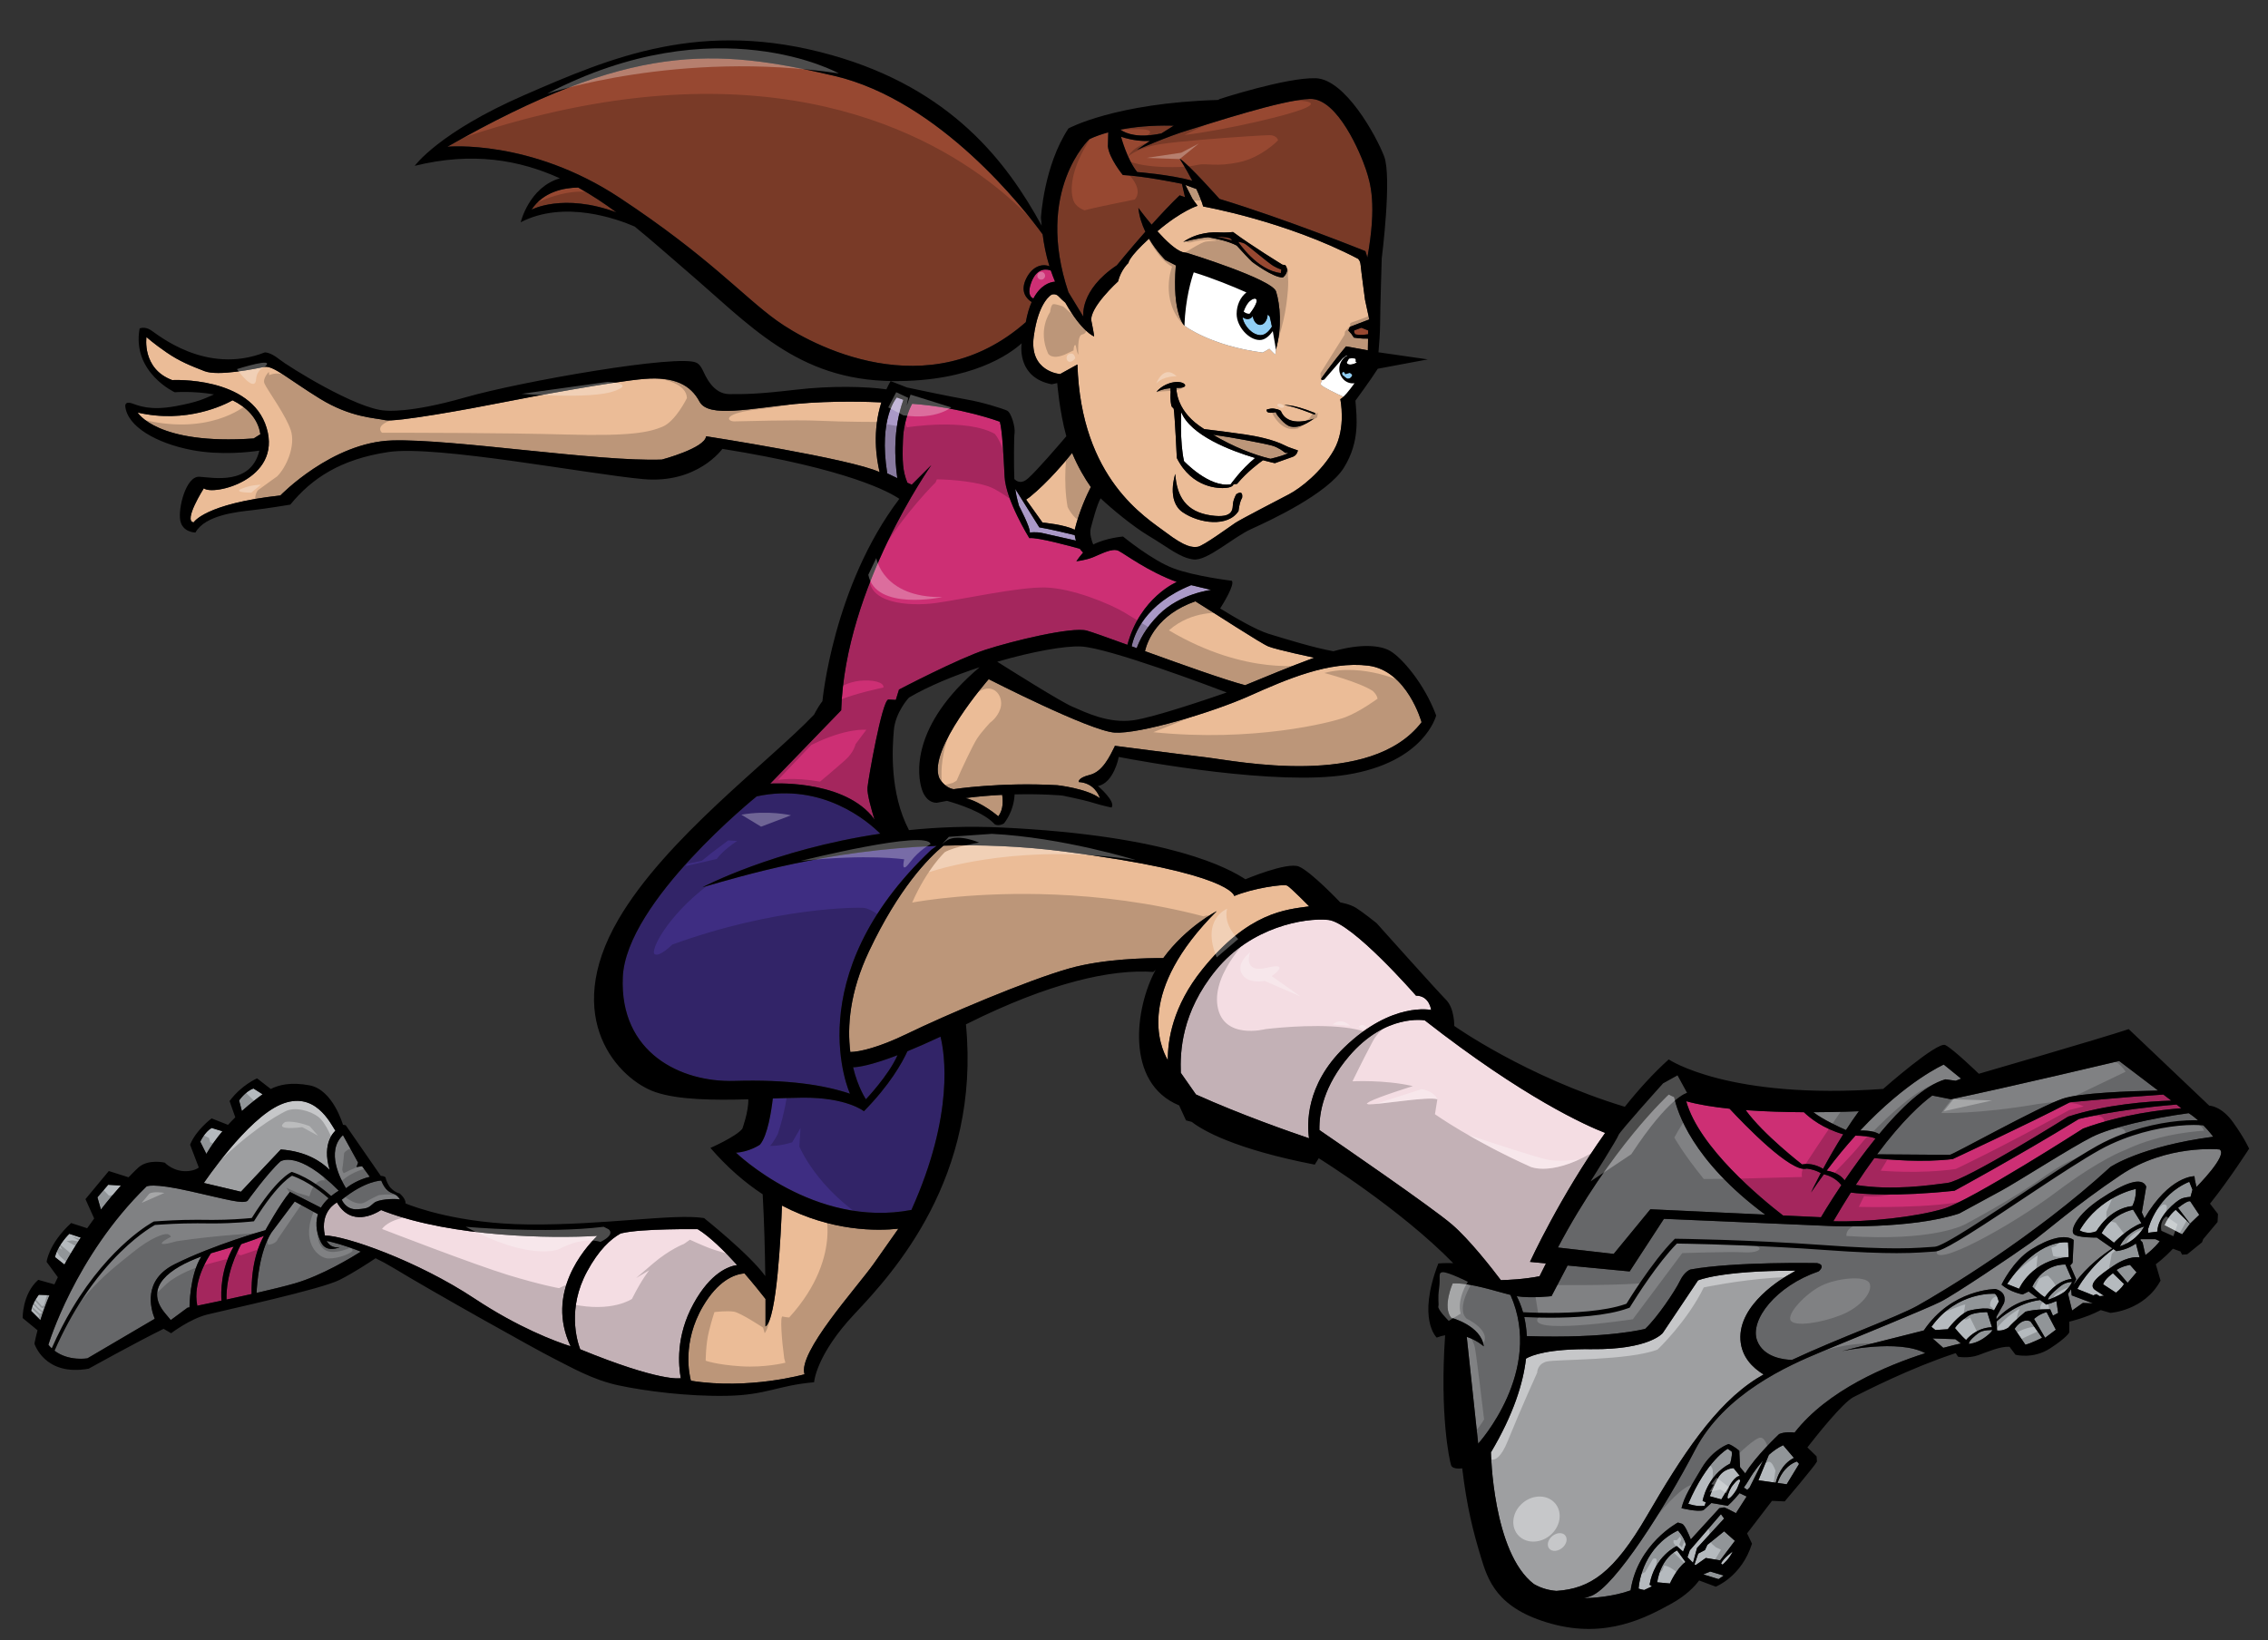<?xml version="1.0" encoding="utf-8"?>
<!-- Generator: Adobe Illustrator 17.0.0, SVG Export Plug-In . SVG Version: 6.00 Build 0)  -->
<!DOCTYPE svg PUBLIC "-//W3C//DTD SVG 1.1//EN" "http://www.w3.org/Graphics/SVG/1.1/DTD/svg11.dtd">
<svg version="1.1" id="layer_1" xmlns="http://www.w3.org/2000/svg" xmlns:xlink="http://www.w3.org/1999/xlink" x="0px" y="0px"
	 width="200px" height="144.665px" viewBox="0 0 200 144.665" style="enable-background:new 0 0 200 144.665;" xml:space="preserve"
	>
<rect x="0" y="0" width="200" height="144.665" fill="#333333" stroke="none"/>
<path id="color16" style="fill:#B5BABE;" d="M9.54,104.49l1.123,0.069c-0.517,0.578-1.122,1.292-1.764,2.117l-0.309-1.08
	L9.54,104.49z M4.847,110.869l0.835,0.659c0.461-0.836,0.948-1.632,1.441-2.379l-1.01-0.336
	C6.112,108.814,5.111,109.763,4.847,110.869z M2.738,115.615l0.822,0.822c0.233-0.754,0.505-1.491,0.809-2.212l-0.946-0.034
	C3.423,114.191,2.896,114.824,2.738,115.615z M17.66,100.693l0.538,1.076c0.428-0.732,0.913-1.4,1.417-1.999l-0.953-0.29
	C18.029,99.85,17.66,100.693,17.66,100.693z M22.352,96c-0.738,0.265-1.265,1.055-1.265,1.055l0.244,0.934
	c0.765-0.693,1.432-1.194,1.828-1.479L22.352,96z"/>
<path id="color15" style="fill:#AA99C7;" d="M94.772,47.193c0.019,0.139,0.053,0.306,0.108,0.486
	c-0.5-0.114-2.586-0.585-3.019-0.678c-0.492-0.105-1.054-0.035-1.054-0.035c0.105-0.352-0.949-2.355-0.949-2.355
	s-0.218-0.709-0.332-1.495l2.125,3.393C92.535,46.652,94.182,47.048,94.772,47.193z M79.085,35.05c0,0-1.635,1.792-0.844,6.696
	l0.889,0.425c-0.24-1.66-0.385-4.346,0.536-6.91L79.085,35.05z M105.043,51.606c-4.111,1.661-5.041,4.382-5.248,5.398
	c0.147,0.053,0.295,0.107,0.446,0.162c0.223-0.638,0.749-1.753,1.956-2.959c1.863-1.863,4.605-2.179,4.605-2.179L105.043,51.606z"/>
<path id="color14" style="fill:#91CEF4;" d="M111.963,27.904c0.064,0.251,0.134,0.568,0.199,0.902
	c-0.249,0.399-0.594,0.752-0.995,0.752c-0.707,0-1.456-0.775-1.595-1.574c0.512,0.345,0.807,0.038,0.901-0.1
	c0.067,0.44,0.333,0.769,0.651,0.769c0.351,0,0.636-0.401,0.662-0.909C111.841,27.789,111.901,27.843,111.963,27.904z
	 M118.985,32.888c-0.085,0.01-0.215,0.085-0.351,0.103c-0.031-0.078-0.106-0.249-0.229-0.169c-0.126,0.08-0.054,0.29,0.113,0.356
	c0.062,0.071,0.147,0.146,0.27,0.21c0,0,0.324,0.097,0.466-0.307C119.254,33.082,119.126,32.87,118.985,32.888z"/>
<path id="color13" style="fill:#CD2F74;" d="M86.906,57.3c-2.391,0.773-7.628,3.515-7.628,3.515l-0.281,0.914l-0.668-0.035
	c-0.563,0.176-1.758,6.995-1.829,7.769c-0.051,0.562,0.38,2.05,0.62,2.823l-0.269-0.363c-2.812-3.233-8.928-2.812-8.928-2.812
	l6.256-6.467c0.352-10.896,7.944-21.618,7.944-21.618l-1.723,1.723l-0.387-0.176c-0.421-1.055-0.457-1.899-0.387-3.796
	c0.07-1.898,0.809-3.163,0.809-3.163c4.394,0.315,7.733,1.581,7.733,1.581c0.211,0.774,0.316,2.777,0.421,4.851
	c0.105,2.074,2.179,5.414,2.179,5.414c0.714-0.093,3.754,0.745,4.456,0.941c0.081,0.116,0.175,0.228,0.286,0.333
	c-0.191,0.222-0.422,0.505-0.595,0.764c0,0,0.773-0.07,1.477-0.352c0.703-0.281,1.687-0.843,2.25-0.562
	c0.562,0.281,2.601,1.828,5.131,2.742c0,0-3.233,1.357-4.356,5.544c-1.784-0.646-3.179-1.148-3.588-1.255
	C94.498,55.261,89.296,56.526,86.906,57.3z M90.948,24.891c-0.345,0.902-0.125,1.319,0.181,1.435
	c0.634-1.195,1.446-1.449,1.911-1.485c-0.141-0.337-0.265-0.664-0.374-0.982C92.356,23.74,91.465,23.542,90.948,24.891z"/>
<path id="color12" style="fill:#974831;" d="M108.488,21.024c0,0,0.066,0.075,0.171,0.191c-0.357-0.109-0.974-0.284-1.401-0.331
	c-0.009-0.001-0.018-0.002-0.027-0.003C107.678,20.877,108.113,20.914,108.488,21.024z M109.754,21.482
	c-0.211-0.105-0.563-0.154-0.563-0.154s1.647,2.517,3.761,2.754l0.035-0.316c0,0-0.281-0.071-0.702-0.316
	C111.863,23.204,109.965,21.587,109.754,21.482z M120.047,28.908l-0.627,0.236c-0.052,0.264,0.141,0.352,0.141,0.352
	c0.336,0.071,0.753,0.035,1.083-0.019l0.006-0.333L120.047,28.908z M50.989,16.541c1.185,0.656,2.302,1.399,3.365,2.186
	c-4.707-1.733-7.485-0.233-7.485-0.233C47.923,16.898,49.727,16.56,50.989,16.541z M73.548,6.684
	c-10.545-2.46-17.927-2.953-34.095,6.257c0,0,7.311-0.704,15.185,4.499c7.874,5.202,10.826,8.647,13.849,10.826
	c3.003,2.165,13.358,7.722,21.971,0.148c0.133-0.728,0.311-1.312,0.518-1.775c-0.419-0.268-1.084-0.915-0.45-2.133
	c0.536-1.03,1.373-1.271,2.017-1.025c-0.316-1.015-0.486-1.94-0.598-2.809C90.39,18.535,82.915,8.869,73.548,6.684z M120.439,14.909
	c-0.422-1.266-2.461-6.257-4.921-6.187c-2.461,0.07-8.788,2.179-10.687,2.742c-1.897,0.563-4.569,1.757-4.569,1.757
	c0.365-0.263,0.748-0.528,1.141-0.791c-0.54,0.026-1.46-0.007-2.546-0.369c0,0,0.527,2.003,1.424,3.111c0,0,2.83,0.216,4.856,0.761
	c-0.559-1.08-1.112-1.939-1.112-1.939c0.702,0.387,3.515,3.55,3.515,3.55c5.801,1.757,12.866,4.605,12.866,4.605l0.175,0.562
	C121.424,18.002,120.861,16.174,120.439,14.909z M99.015,15.437c0,0-1.213-1.477-1.318-2.531l0.034-1.232
	c-0.578,0.157-1.143,0.354-1.669,0.6c0,0-4.851,4.534-1.846,13.497l1.319,2.162c0,0-0.37-2.32,2.952-4.534
	c0,0,1.122-1.378,2.515-2.961c-0.298-0.626-0.539-1.336-0.617-2.101c0,0,0.498,0.683,1.169,1.48c0.822-0.915,1.695-1.847,2.47-2.587
	l0.475,0.158l-0.271-1.173C103.799,16.125,100.915,15.534,99.015,15.437z M102.418,11.767c0.366-0.234,0.731-0.463,1.089-0.684
	c-0.938-0.027-2.813-0.02-4.716,0.346C99.353,11.827,100.433,12.186,102.418,11.767z"/>
<path id="color11" style="fill:#CD2F74;" d="M19.531,114.71c-0.858,0.183-1.616,0.341-2.154,0.452l0.019-0.021
	c-0.424-2.073,0.916-4.183,1.207-4.609c0.213-0.066,0.427-0.131,0.638-0.188c0.497-0.14,0.946-0.272,1.361-0.401
	C19.458,111.926,19.479,113.986,19.531,114.71z M191.935,97.417c-5.403,0.437-8.611,1.273-8.611,1.273
	c-5.694,3.48-10.967,6.327-10.967,6.327c-5.122,0.546-8.129,0.289-9.147,0.163c-0.494,0.776-1.008,1.617-1.539,2.527
	c3.004,0.097,7.33-0.376,9.737-1.108c2.426-0.737,12.285-7.064,12.285-7.064c3.462-1.27,7.005-1.669,8.67-1.793L191.935,97.417z
	 M162.663,104.1c0.771-1.131,1.705-2.43,2.725-3.687c-0.426-0.196-1.219-0.246-1.77-0.254c-0.821,0.906-1.675,1.931-2.538,3.084
	C161.978,103.386,162.438,103.789,162.663,104.1z M158.911,102.697c0.837-0.153,1.529,0.187,1.855,0.39
	c0.471-0.874,1.075-1.938,1.775-3.048c-1.79-0.516-2.927-1.424-3.468-1.947c-1.584-0.009-3.384-0.056-5.131-0.184
	C155.486,100.052,158.911,102.697,158.911,102.697z M160.837,103.566c-0.377,0.511-0.755,1.046-1.135,1.609
	c0,0,0.319-0.684,0.864-1.716c-0.6-0.345-1.251-0.394-1.251-0.394c-1.361,0.413-5.516-3.908-6.793-5.282
	c-1.423-0.148-2.751-0.36-3.826-0.662c1.137,4.074,6.61,8.588,8.538,10.076l3.347,0.156c0,0,0.698-1.194,1.797-2.833
	C161.857,103.856,161.132,103.632,160.837,103.566z M163.646,104.505c3.241,0.52,6.509,0.028,8.077-0.173
	c1.634-0.211,10.65-5.852,10.65-5.852c3.337-1.076,7.061-1.348,9.103-1.411l-0.705-0.533c-3.326,0.209-8.239,0.679-8.239,0.679
	c-3.638,1.897-10.334,5.009-10.334,5.009c-2.654,0.326-5.679,0.053-6.913-0.088C164.767,102.843,164.22,103.63,163.646,104.505z
	 M21.27,109.728c-0.364,0.659-1.353,2.67-1.295,4.886c0.707-0.15,1.463-0.316,2.213-0.486c-0.052-2.818,0.72-4.5,1.085-5.129
	C22.835,109.179,22.171,109.432,21.27,109.728z"/>
<path id="color10" style="fill:#808183;" d="M171.935,101.853c-0.217,0-4.798-0.035-6.406-0.047
	c2.254-3.019,3.939-4.505,4.863-5.185l1.648,0.329c5.062-1.055,14.835-3.375,14.835-3.375l3.432,2.606
	c-2.556,0.048-6.914,0.205-8.407,0.716C179.738,97.635,172.198,101.853,171.935,101.853z M24.725,102.433
	c-1.16,1.055-2.9,3.48-2.9,3.48c-0.474,0.264-1.528-0.052-5.008-0.843c-3.48-0.792-3.902-0.423-3.902-0.423
	c-6.327,6.17-8.646,13.955-8.646,13.955c1.265,1.581,3.444,1.194,3.444,1.194l5.934-3.486c-0.374-0.924-1.051-3.411,1.747-4.808
	c3.48-1.74,8.014-3.006,8.014-3.006s1.213-2.215,2.162-3.375l2.732,1.391c0.298-0.511,0.798-1.023,1.571-1.502
	C26.252,101.353,24.725,102.433,24.725,102.433z M193.002,98.175c-3.248,0.44-6.813,1.244-8.52,2.097
	c-1.792,0.896-6.643,4.007-8.014,4.745c-1.371,0.739-3.691,2.005-3.691,2.005c-4.271,1.423-11.354,1.106-11.354,1.106l-14.693-0.633
	l-3.022,4.64l-5.474-0.524l-1.416,2.703c0,0-1.805,0.208-3.069,0.004c0.386,0.74,0.81,1.902,0.893,3.518
	c7.242,0.24,10.438-0.639,10.438-0.639c1.055-0.983,2.636-3.34,3.058-4.218c0.422-0.879,0.949-1.02,0.949-1.02
	c3.901-0.703,11.142-0.562,11.142-0.562c0.845,0.176,0.142,0.738,0.142,0.738c-3.727,1.266-6.116,4.288-5.414,6.116
	c0.575,1.494,2.415,1.673,3.068,1.688c4.027-1.89,9.319-3.8,11.063-4.779c2.251-1.266,10.265-6.048,17.014-12.234
	c0,0,2.671-1.827,9.068-2.671C195.169,100.254,194.205,98.93,193.002,98.175z"/>
<path id="color9" style="fill:#808183;" d="M35.281,105.785c-0.563-0.094-1.907-0.017-2.295,0.304
	c-0.492,0.404-0.458,0.492-1.477,0.563c-1.019,0.071-1.371-0.844-1.371-0.844c2.074-1.687,3.48-1.687,3.48-1.687
	c0.351,0.879,0.773,1.055,1.16,1.194C34.959,105.382,35.139,105.586,35.281,105.785z M32.608,103.788l-0.009-0.019l-0.667-0.914
	l-0.493,0.07l0.141-0.387l-1.335-2.425c-1.531,1.442-0.206,3.914,0.267,4.681C30.821,104.551,31.566,104.038,32.608,103.788z
	 M133.196,114.203c-1.355-0.329-3.494-1.075-5.093-1.014c0,0-0.915,2.038-0.142,3.023c0,0,2.671,0.701,2.882,2.53
	c0,0-0.58-0.535-1.5-0.84l1.008,9.417C130.352,127.32,136.181,120.935,133.196,114.203z"/>
<path id="color8" style="fill:#C6C7C9;" d="M29.576,99.728c0,0-1.254,1.012-0.5,3.453c-0.773-0.766-2.121-1.647-4.315-1.802
	l-3.516,3.726l-3.268-0.773c0,0,3.796-5.659,6.784-6.925C27.748,96.142,29.118,99.023,29.576,99.728z M158.297,112.065
	c-6.644,0-8.56,0.861-8.56,0.861l-3.111,4.641c0,0-1.16,1.476-6.274,1.423c-3.816-0.04-5.283,0.538-5.783,0.833
	c-0.25,2.174-1.102,4.916-3.093,8.27c0,0,0.15,8.828,3.788,11.613c0.676,0.392,1.372,0.557,1.992,0.603
	c2.97-0.196,5.052-1.589,8-6.662c3.022-5.203,5.975-9.772,9.701-12.092c0.178-0.111,0.368-0.223,0.563-0.335
	c-0.983-0.598-1.94-1.551-2.04-3.04c-0.211-3.164,3.762-5.484,4.395-5.835C158.507,111.994,158.297,112.065,158.297,112.065z"/>
<path id="color7" style="fill:#808183;" d="M155.658,107.124l-10.121-0.473l-3.235,3.937l-4.92-0.563
	c4.64-8.786,9.771-13.497,9.771-13.497c0.146,0.081,0.31,0.155,0.482,0.23C147.891,98.019,149.205,102.338,155.658,107.124z
	 M171.407,93.892c0,0-3.256,1.421-7.372,5.814c0.885-0.015,1.389,0.137,1.673,0.315c1.877-2.259,3.992-4.297,5.84-4.829l0.917,0.125
	l0.472-0.186L171.407,93.892z M162.784,99.664c0.358-0.556,0.738-1.114,1.136-1.659c0,0-1.683,0.081-4.009,0.088
	C160.758,98.75,162.264,99.436,162.784,99.664z M14.531,115.79l0.527,0.633l1.476-1.09c0,0,0.062-0.013,0.176-0.035
	c0-0.005,0.001-2.822,1.04-4.478C15.023,111.819,12.641,113.482,14.531,115.79z M29.962,109.992c0,0-1.16,0.563-1.652-0.423
	c-0.285-0.57-0.589-1.493-0.266-2.483l-2.054-1.119l-2.057,2.741c-1.06,1.678-1.268,4.458-1.308,5.319
	c1.28-0.294,2.502-0.59,3.365-0.838c2.42-0.696,5.122-2.353,5.828-2.802c-1.42-0.575-2.54-0.846-3.013-0.946
	C28.956,109.72,29.29,110.106,29.962,109.992z"/>
<path id="color6" style="fill:#3E2D82;" d="M64.761,95.332c-4.71,0.142-10.123-2.459-9.842-9.138
	c0.281-6.68,11.811-15.959,11.811-15.959c5.82-1.259,9.844,2.24,10.9,3.294c-9.422,1.398-15.681,4.722-15.681,4.722
	c3.624-1.036,11.024-3.289,20.65-3.648l-0.474,0.343c-11.881,11.249-7.171,21.513-7.171,21.513
	C72.635,95.685,69.471,95.192,64.761,95.332z M79.138,93.084l0.007-0.021c-2.334,0.894-3.445,1.055-3.917,1.065
	c0.438,1.817,1.133,2.822,1.133,2.822S78.364,94.841,79.138,93.084z M82.938,91.429c-1.117,0.523-2.083,0.945-2.919,1.287
	c-0.467,1.024-1.549,2.957-3.834,5.289c0,0-1.511-1.231-5.413-1.196c-0.803,0.008-1.692,0.038-2.622,0.07
	c-0.121,1.052-0.45,3.283-1.139,4.078c0,0-0.914,0.633-2.109,0.702c0,0,6.902,6.695,15.471,5.052
	C84.189,98.237,83.294,92.857,82.938,91.429z"/>
<path id="color5" style="fill:#F4DDE3;" d="M134.92,111.291l1.41,0.136l-0.566,1.13c-1.333,0.268-2.788,0.332-3.411,0.346
	c-0.764-1.008-2.761-3.579-4.322-4.916c-1.775-1.523-10.078-7.224-11.68-8.321c-0.035-1.551,0.399-3.915,2.611-6.512
	c3.234-3.796,6.679-3.163,6.679-3.163c8.766,6.856,14.241,9.281,15.907,9.927C137.573,105.502,134.92,111.291,134.92,111.291z
	 M33.969,106.862l-0.363-0.142c-0.575,0.371-2.656,1.499-3.89-0.666c0,0-1.542,0.729-1.067,2.91
	c1.803,0.011,8.157,2.225,13.193,5.56c3.879,2.568,7.091,3.769,8.475,4.213c-2.225-4.682,1.181-8.591,2.35-9.739
	C48.538,109.245,39.962,109.103,33.969,106.862z M124.868,87.811c0,0-5.624-6.468-7.733-6.678c-2.109-0.212-6.819,0.632-9.912,4.428
	c-3.048,3.741-3.16,7.205-3.096,9.055l1.338,1.913c3.979,1.793,8.359,3.317,9.972,3.862c-0.176-1.192-0.325-4.694,3.105-8.011
	c4.218-4.077,7.663-3.304,7.663-3.304S126.063,87.811,124.868,87.811z M61.527,108.408c0,0-4.921-0.069-6.679,0.352
	c-0.031,0.008-0.073,0.016-0.11,0.023c-0.903,0.5-1.947,1.472-2.964,3.352c-1.763,3.252-0.894,6.11-0.609,6.865
	c7.075,2.901,8.816,2.555,8.816,2.555l0.058,0.017c-0.204-1.118-0.462-3.711,1.12-6.59c1.509-2.748,3.101-3.306,3.843-3.409
	C63.868,110.321,62.587,109.057,61.527,108.408z"/>
<path id="color4" style="fill:#808183;" d="M182.69,114.244l1.863,0.703l-0.88-0.036l-0.948,0.668l-0.362-1.479
	c0.09-0.119,0.181-0.26,0.267-0.404L182.69,114.244z M190.072,109.288h-1.276c-0.021,0.023-0.043,0.044-0.065,0.067l0.208,0.222
	l0.254,1.117c0.779-0.604,1.15-1.078,1.261-1.231l-0.022-0.011L190.072,109.288z M195.732,101.379c0,0-4.64-0.492-8.719,2.25
	c-4.076,2.741-6.467,4.921-7.944,5.976c-1.477,1.055-6.677,4.569-7.942,5.202c-1.266,0.633-7.663,3.234-10.546,4.429
	c-2.882,1.195-8.506,3.656-11.106,8.646c-2.603,4.992-7.031,12.023-9.141,12.865c-0.19,0.077-0.412,0.146-0.656,0.208
	c0.818-0.021,2.572-0.138,4.113-0.692c0.626-4.103,4.171-5.983,4.171-5.983s0,0,0.353,0.105c0.248,0.074,0.601,0.901,0.786,1.382
	l2.517-2.753l0.423-0.07c0.24,0.086,0.667,0.308,1.039,0.511l0.943-1.47l-0.622-0.295c-0.566,0.697-1.044,1.114-1.044,1.114
	l-1.441-0.246l-0.703,0.633c-0.527,0.176-1.934-0.176-1.934-0.176c0.247-1.02,0.809-1.898,1.793-3.552
	c0.984-1.65,2.355-2.108,2.355-2.108c0.492,0.176,0.949,0.599,0.949,0.599l0.069,1.441l0.456,0.551
	c0.888-1.499,2.988-3.469,2.988-3.469c0.483-0.203,1.072-0.167,1.363-0.131c2.904-3.732,8.089-5.906,11.524-7.004
	c-2.392-1.273-7.368-0.176-7.368-0.176l7.24-1.827c2.462-3.656,6.327-3.656,6.327-3.656c1.125,0.316,0.738,1.266,0.738,1.266
	l-0.668,1.194l0.011,0.204c1.375-1.49,2.887-1.8,3.631-1.852l-0.794-0.593l-0.527,0.263c0,0-1.143-0.211-1.863-0.869
	c0,0,0.983-2.074,2.602-3.094c1.616-1.019,3.022-1.37,3.76-0.844l-0.097,2.013l-0.21,0.238l0.527,1.212c0,0-0.107,0.234-0.259,0.523
	l0.145-0.189c1.05-1.47,2.589-2.586,3.302-3.058l-1.368-0.95c0,0-1.723,0.035-2.04-0.315c-0.315-0.353,0.247-1.688,2.357-3.094
	c2.109-1.405,3.655-2.003,4.042-1.09l-0.387,2.284l0.231,0.52c2.22-3.778,4.408-3.718,4.408-3.718l0.036,0.315l0.14,0.635
	C193.692,104.684,196.506,101.871,195.732,101.379z M170.424,118.041l0.94,0.83c0.708-0.192,1.252-0.32,1.557-0.386l-0.494-0.375
	L170.424,118.041z"/>
<path id="color3" style="fill:#B5BABE;" d="M188.352,109.67l0.323,1.226c0,0-0.888-0.202-2.259,0.713
	c-1.37,0.913-2.425,1.722-1.582,2.214l0.703,0.456l-0.387,0.035l-0.281-0.175l-0.28,0.105l-1.406-0.563c0,0,1.028-1.95,3.184-3.521
	l0.261,0.183C187.37,110.238,187.93,109.975,188.352,109.67z M175.907,114.104c0,0-3.339-0.246-5.589,2.918l0.352,0.28l1.089-0.069
	c0,0,0.879-1.196,1.792-1.617c0,0,1.688-0.457,2.286-0.036l0.421-0.772C176.258,114.807,176.153,114.244,175.907,114.104z
	 M176.997,113.242l1.054,0.422c0,0,1.08-2.558,4.376-2.795l-0.053-1.292C182.374,109.577,179.764,109.103,176.997,113.242z
	 M180.45,115.062l-0.546-0.407c-1.953,0.246-3.464,1.544-3.837,1.893l0.04,0.796c0.566,0.071,0.994-0.252,0.994-0.252
	c0.491-0.562,1.511-1.406,1.511-1.406c0.915-0.246,2.18-0.211,2.18-0.211l0.245,0.563l0.458-0.246l-0.153-1.044
	C181.079,114.861,180.774,114.977,180.45,115.062z M184.869,108.584c0,0,1.126-2.004,3.164-2.215c0,0,0.352-0.597,0.316-1.511
	c0,0-3.164,0.598-4.956,3.656C183.394,108.515,184.061,108.937,184.869,108.584z M152.356,127.776c0,0-1.828,0.984-3.48,4.851
	c0,0,0.738,0.281,1.441,0.177l0.106-0.316l-0.282-0.105c0,0,0.352-2.215,2.425-3.305c0,0,0.212-0.633,0.142-1.055L152.356,127.776z
	 M193.06,104.227c-2.813,1.16-3.587,4.041-3.587,4.041s-0.011,0.032-0.034,0.087v0.371l0.808-0.105c0-1.371,1.688-2.707,2.075-2.883
	c0.387-0.176,0.844-0.176,0.844-0.176l0.175-0.633L193.06,104.227z M144.495,140.105c0.113,0.041,0.285,0.092,0.495,0.128
	l0.688-0.328l-0.211-0.142c0.422-2.495,2.391-3.409,2.391-3.409l0.563,0.491l0.245-0.632c-0.176-0.704-0.703-1.23-0.703-1.23
	C145.009,136.444,144.561,139.351,144.495,140.105z M153.777,131.196l0.302,0.201l0.21-0.212l1.184-2.368
	c-0.741,0.804-1.184,1.595-1.184,1.595C154.124,130.695,153.951,130.956,153.777,131.196z M149.012,136.734l-0.205,0.603
	l0.492,0.493l-0.002-0.001l0.352-1.3l2.391-2.602l-0.281-0.387L149.012,136.734z"/>
<path id="color2" style="fill:#B5BABE;" d="M186.328,112.293l0.976,0.949c-0.264,0.448-0.712,0.765-0.712,0.765l-1.134-0.739
	C185.617,112.769,186.328,112.293,186.328,112.293z M186.645,112.003l0.975,1.134l0.79-0.924l-0.579-0.658
	C187.831,111.555,187.145,111.66,186.645,112.003z M188.842,107.882l-0.738-1.196c0,0-1.827,0.317-2.776,2.074l1.089,0.845
	C186.416,109.605,187.611,108.339,188.842,107.882z M177.655,117.196l0.949,1.397c0.421-0.078,1.476-0.606,1.476-0.606l-1.027-1.45
	C178.261,116.195,177.655,117.196,177.655,117.196z M179.369,116.326l0.975,1.661l0.949-0.712l-0.817-1.555
	C179.79,115.904,179.369,116.326,179.369,116.326z M182.69,112.793l-0.554-1.266c0,0-1.898-0.157-2.927,1.951
	c0,0,0.712,0.713,1.108,0.924C180.318,114.402,181.293,112.926,182.69,112.793z M152.497,131.081c0,0,0.456-0.888,0.93-0.915
	l-0.553-0.685c0,0-0.923,0-1.423,0.949c0,0-0.378,0.714-0.678,1.53l1.02,0.28L152.497,131.081z M153.375,130.483
	c-0.185-0.054-0.686,0.659-0.686,0.659c-0.211,0.342-0.475,1.001-0.29,1.027c0.185,0.027,0.712-0.658,0.844-1.027
	C153.375,130.773,153.56,130.535,153.375,130.483z M186.943,109.92c1.581-0.526,2.143-1.757,2.143-1.757
	C187.365,108.726,186.943,109.92,186.943,109.92z M193.166,105.983c0,0-0.063-0.274-1.098,0.544l1.063,1.4l0.035-0.046l0.772-0.739
	L193.166,105.983z M191.83,106.722c-0.471,0.394-0.773,0.877-0.963,1.333l1.561,0.811l0.695-0.928l-1.264-1.24
	C191.85,106.705,191.84,106.713,191.83,106.722z M180.607,114.639c0,0,0.871-0.289,1.451-0.712c0,0,0.526-0.474,0.658-0.869
	c0,0-0.528,0-0.976,0.343C181.741,113.4,180.529,114.322,180.607,114.639z M146.135,139.552l1.125,0.105c0,0,0.563-1.3,1.37-1.898
	l-0.737-1.019C147.893,136.74,146.486,137.337,146.135,139.552z M156.745,130.791l0.813,0.113l1.091-1.793l-0.184-0.217
	C158.146,128.992,157.24,129.39,156.745,130.791z M158.194,128.579l-0.952-1.119c-0.464,0.213-0.886,0.52-1.259,0.854l-0.921,2.24
	l1.527,0.215C156.715,130.272,157.107,129.128,158.194,128.579z M174.501,117.549c-0.386,0.281-0.914,0.737-0.879,0.982
	c0,0,0.633-0.034,1.336-0.526c0.702-0.492,0.738-0.703,0.738-0.703S174.888,117.267,174.501,117.549z M175.239,115.721
	c0,0-1.091,0-1.582,0.28c0,0-0.879,0.527-1.265,1.126c0,0,0.563,0.703,0.983,1.054c0,0,0.845-1.09,2.284-1.125L175.239,115.721z
	 M150.562,136.247l-0.211,0.457l-0.597,0.317l-0.325,0.94l0.086,0.086l0.908-0.641l1.266,0.21l1.299-1.722l-0.948-0.843
	L150.562,136.247z M150.201,138.856l1.347,0.414l0.457-0.316l-1.195-0.352L150.201,138.856z M151.768,137.891l0.131,0.105
	c0,0,0.607-0.5,0.896-1.16C152.795,136.836,151.978,137.416,151.768,137.891z"/>
<path id="color1" style="fill:#EBBC97;" d="M12.141,36.386c4.311,0.999,7.67-0.69,8.367-1.08c1.167,0.565,2.251,1.556,2.452,2.993
	l-0.59,0.371C13.828,39.268,12.141,36.386,12.141,36.386z M88.373,70.101c-1,0.049-2.093,0.138-3.236,0.284
	c1.461,0.36,2.893,1.608,2.893,1.608C88.507,71.391,88.446,70.54,88.373,70.101z M113.444,40.041l-0.003-0.003
	c0.102-0.042,0.152-0.094,0.152-0.094l-0.263-0.005c-0.192-0.163-0.615-0.482-1.151-0.635c-0.674-0.192-3.536-0.735-5.21-0.962
	c1.772,1.063,3.615,1.78,5.068,2.122C112.038,40.463,112.953,40.252,113.444,40.041z M105.412,53.032
	c-3.345,1.174-4.224,3.475-4.444,4.397c3.21,1.162,7.025,2.528,8.833,3.002c1.445-0.602,4.061-1.677,6.093-2.428
	c-0.008,0-0.016,0-0.023,0c0,0-3.304-0.703-4.007-0.985C111.183,56.747,107.141,54.097,105.412,53.032z M62.266,38.477
	c0,0,12.812,1.986,15.302,3.164c-0.3-1.259-0.643-3.637,0.154-6.153c-0.799-0.04-4.189-0.181-7.6,0.141
	c-3.902,0.37-7.645,1.266-8.436-0.21c-0.791-1.476-2.214-2.214-4.85-2.003c-2.637,0.21-10.071,1.582-12.708,2.109
	c-2.636,0.527-9.279,1.74-10.176,1.529c-0.896-0.211-3.005-0.211-5.747-1.898c-2.741-1.688-4.112-2.953-4.903-2.795
	c-0.792,0.158-4.06,0.844-5.272,0.369c-1.213-0.475-2.162-0.843-3.322-1.635c-1.16-0.791-1.793-1.371-1.793-1.371
	s-0.421,2.794,2.267,3.796c0,0,6.959-0.369,8.33,4.218c1.371,4.587-4.745,6.011-5.536,5.325c0,0-1.846,2.9-0.897,3.006
	c0,0,0.949-1.635,7.645-2.373c0,0,4.534-4.692,9.859-4.851c5.326-0.158,18.191,1.898,23.78,1.687
	C58.364,40.533,62.16,39.532,62.266,38.477z M91.159,29.672c0.421-3.111,1.581-3.691,1.581-3.691s0.352-0.14,0.633,0.176
	c0.132,0.149,0.366,0.36,0.576,0.542c1.452,2.583,2.535,2.973,2.535,2.973s0-0.185-0.237-1.345c-0.237-1.16,2.346-3.506,2.346-3.506
	c0.264-1.054,0.923-1.634,0.923-1.634s-0.067-0.414,1.808-2.141c0.668,1.145,1.435,1.877,1.435,1.877l0.929,0.484
	c-0.35,4.296,0.758,5.316,0.758,5.316s2.302,1.775,6.907,2.372l0.58-0.333l0.528,0.527l0.052-0.457
	c0.561-1.986,0.369-3.955,0.018-5.115c-0.333-1.101-7.855-3.41-7.855-3.41l-0.387-0.07c-0.62-0.19-1.476-1.006-2.229-1.843
	c2.148-1.831,3.547-2.244,3.547-2.244l-0.447-0.606l-0.627-1.229l0.968,0.355c0.24,0.517,0.457,1.049,0.599,1.542
	c0,0,7.241,1.265,13.639,4.604c0,0,0.212,0.141,0.246,0.563c0.035,0.422,0.387,3.058,0.387,3.058l0.375,1.737l-1.712,0.653
	l-0.139,0.316l0.28,0.316l0.211,0.316c0,0,0.618,0.111,1.253,0.091l-0.017,1.031l-1.922-0.348c-1.23,1.458-2.197,2.847-2.197,2.847
	c0.007,0.082,0.045,0.113,0.092,0.12c-0.081,0.152-0.138,0.292-0.126,0.372c0.027,0.185,1.346,0.808,1.997,1.105
	c-0.103,0.098-0.196,0.172-0.275,0.213c0,0,0.545,2.531-0.562,4.482c-1.108,1.951-2.953,3.374-3.955,3.901
	c-1.001,0.527-4.271,2.214-4.745,2.531c-0.475,0.317-2.848,2.057-3.322,2.109c-0.475,0.052-1.055,0.052-2.795-1.266
	c-1.739-1.318-7.486-4.692-7.802-14.816l-1.53,0.843C93.478,32.993,90.737,32.783,91.159,29.672z M109.017,43.591
	c0,0-0.212,0.352-0.282,0.773c-0.07,0.421,0.176,1.406-1.969,1.09c-2.144-0.316-2.988-1.617-3.128-3.656c0,0-0.801,2.373,0.65,3.375
	c1.449,1.002,4.007,1.344,4.93-0.106c0,0,0.079-0.791,0.315-1.159C109.533,43.908,109.684,43.144,109.017,43.591z M115.888,36.394
	c-1.978-0.79-2.636-0.659-2.636-0.659c0.843,0.079,2.636,0.817,2.636,0.817C116.151,36.5,115.888,36.394,115.888,36.394z
	 M113.129,24.469c0,0,0.668-0.492,0.211-1.089l-0.247-0.035c0,0-2.706-1.652-4.358-2.882c0,0-0.667,0.07-1.195,0.035
	c-0.526-0.035-1.934-0.035-3.199,0.843c0,0,1.041-0.308,2.197-0.42c0.719,0.123,1.813,0.358,2.518,0.734
	c0.459,0.506,1.077,1.176,1.366,1.444C110.421,23.099,112.285,24.505,113.129,24.469z M111.686,36.175l0.017,0.023
	c0,0.121,0.104,0.3,0.792,0.152l0.105,0.211c0,0,0.634,0.914,1.195,1.055c0.563,0.141,1.267-0.105,2.074-0.703
	c0,0-2.285,0.914-2.918-0.668c0,0-0.179-0.156-0.551-0.196c-0.132-0.026-0.291-0.034-0.464,0.015
	c-0.068,0.011-0.138,0.021-0.216,0.04c0,0-0.011,0.025-0.016,0.06C111.699,36.169,111.693,36.171,111.686,36.175z M101.986,34.558
	c0.703-0.316,1.229-0.316,1.229-0.316c0,0.135,0.006,0.255,0.015,0.368c-0.014,0.138-0.055,0.683,0.083,1.231l0.19,0.206
	c0.106,0.683,0.274,4.346,0.274,4.346c1.336,2.671,3.727,2.706,4.359,2.636c0.633-0.07,0.633-0.316,0.633-0.316l0.316-0.036
	c0.907-1.078,1.93-1.835,2.29-2.087c0.638,0.172,1.049,0.259,1.049,0.259l1.582-0.563c0.388-0.14,0.447-0.563,0.447-0.563
	c-0.431-0.158-0.755-0.237-1.133-0.43c-1.051-0.538-2.529-0.825-3.532-0.976c-1.051-0.158-2.787-0.374-3.599-0.473
	c-0.148-0.1-0.298-0.196-0.443-0.3c-2.109-1.511-2.004-3.339-2.004-3.339c1.3,0.071,0.773-0.667-0.246-0.492
	C102.477,33.891,101.986,34.558,101.986,34.558z M94.769,46.727c0.415-1.686,1.089-3.121,1.424-3.775
	c-0.499-0.703-1.143-1.78-1.65-3.007c-0.538,0.677-2.091,2.559-3.737,3.892l-0.321,0.225l1.446,2.025
	C91.932,46.087,93.888,46.259,94.769,46.727z M120.649,58.706c-3.444-0.422-7.169,1.195-10.474,2.671
	c-3.305,1.476-9.701,3.375-11.881,3.234c-2.18-0.141-11.108-4.71-11.108-4.71s-5.413,6.187-4.359,8.718c0,0,0.422,0.843,1.265,0.984
	c0,0,4.078-0.633,9.14-0.351c0,0,2.626,0.286,3.765,1.157c-0.109-0.334-0.546-1.351-1.867-1.438c0,0-0.141-0.352,0.984-0.633
	c1.125-0.281,1.757-1.653,2.179-2.496l0.006,0.018l0.002-0.083c0,0,5.352,0.699,8.041,1.015c2.689,0.316,14.518,2.776,19.016-3.093
	C125.36,63.697,124.095,59.128,120.649,58.706z M113.515,78.109c-0.316-0.176-3.094,0.246-4.675,0.914c0,0-0.141-2.038-15.115-3.938
	c-3.719-0.471-7.248-0.6-10.526-0.505c-1.352,1.112-3.938,3.764-6.556,9.293c-1.729,3.649-1.94,6.683-1.659,8.907
	c0.82-0.004,2.543-0.414,4.945-1.578c3.48-1.688,10.651-4.746,14.395-5.801c3.037-0.854,6.905-0.912,8.258-0.904
	c2.018-2.759,4.713-4.14,4.713-4.14c-7.042,7.042-5.067,11.852-4.311,13.146c-0.018-1.743,0.423-4.762,3.045-8.014
	c4.076-5.062,7.381-5.272,9.421-5.555C115.449,79.937,113.831,78.284,113.515,78.109z M68.955,106.325
	c-0.089,2.416-0.447,10.069-1.453,10.661c0,0,0.01-0.945,0.004-2.422c-0.384-0.492-1.054-1.332-1.852-2.254
	c-0.964,0.071-2.36,0.694-3.653,2.882c-1.898,3.212-1.193,6.146-1.072,6.582c5.112,0.82,10.018-0.57,10.018-0.57
	c-0.633-1.898,4.569-7.593,6.116-9.772c0.744-1.05,1.535-2.177,2.158-3.066C77.371,108.565,73.352,108.626,68.955,106.325z"/>
<path id="fill" style="fill:#FFFFFF;" d="M104.411,40.674c-0.387-1.722-0.246-4.324-0.246-4.324
	c0.836,2.055,4.349,3.394,6.515,4.042c-1.266,1.038-2.156,2.321-2.156,2.321C106.625,43.029,104.411,40.674,104.411,40.674z
	 M110.685,26.333c0,0-0.597-0.053-1.019,1.142c0,0,0.211,0.246,0.544,0.193C110.21,27.668,111.159,26.473,110.685,26.333z
	 M119.666,31.939c-0.066,0.105-0.603,0.316-0.826,0.158c-0.015-0.01-0.027-0.02-0.037-0.031c-0.024-0.025-0.039-0.052-0.05-0.08
	l0.197-0.362c0.274-0.061,0.561-0.002,0.561-0.002c0.026,0.026,0.037,0.053,0.049,0.079v0.22
	C119.557,31.929,119.666,31.939,119.666,31.939z M105.268,24.02c-0.198,0.568-0.736,2.306-0.822,4.703
	c-0.28-1.055-0.034-2.777,0.105-3.655c0.142-0.879,0.071-1.16,0.317-1.512c0.245-0.351,0.386-0.105,0.526-0.069
	c0.142,0.035,5.378,1.651,5.378,1.651s0.105,0.211-0.527,0.668c-0.633,0.457-1.054,1.477-0.948,2.215
	c0.105,0.738,0.913,1.687,1.687,1.793c0.773,0.106,1.441-1.055,1.441-1.055l0.07,1.019l0.018,1.055c0,0-0.122-0.801-0.275-1.632
	c-0.302,0.434-0.696,0.788-1.147,0.788c-0.985,0-2.04-1.195-2.04-2.302c0-0.794,0.344-1.491,0.862-1.896
	C108.767,25.279,106.935,24.527,105.268,24.02z M116.784,33.468l1.616-1.863l0.334-0.246c0.028-0.002,0.056,0,0.082-0.002
	c-0.359,0.18-0.632,0.538-0.7,0.982c-0.108,0.705,0.345,1.362,1.012,1.463c0.107,0.017,0.212,0.013,0.314,0
	c-0.35,0.485-0.699,0.928-0.978,1.192c0.216,0.098,0.357,0.16,0.357,0.16l1.231-1.265l-0.423-0.317l-0.457,0.071
	c0,0-1.301-0.176-0.809-1.336c0.492-1.16,1.16-1.195,1.16-1.195l-0.809-0.317l-1.688,2.039c0,0-0.271,0.368-0.436,0.683
	C116.676,33.532,116.784,33.468,116.784,33.468z M111.09,29.988c-0.985,0-2.04-1.195-2.04-2.302c0-0.794,0.344-1.491,0.862-1.896
	c-1.146-0.511-2.977-1.263-4.645-1.77c-0.198,0.568-0.736,2.306-0.822,4.703c0,0,2.302,1.775,6.907,2.372l0.58-0.333l0.528,0.527
	l0.052-0.457c0,0-0.122-0.801-0.275-1.632C111.935,29.634,111.541,29.988,111.09,29.988z M119.442,33.803
	c-0.35,0.485-0.699,0.928-0.978,1.192c-0.651-0.297-1.97-0.92-1.997-1.105c-0.012-0.08,0.045-0.22,0.126-0.372
	c0.082,0.014,0.19-0.05,0.19-0.05l1.616-1.863l0.334-0.246c0.028-0.002,0.056,0,0.082-0.002c-0.359,0.18-0.632,0.538-0.7,0.982
	c-0.108,0.705,0.345,1.362,1.012,1.463C119.235,33.819,119.34,33.815,119.442,33.803z"/>
<path id="outline" d="M113.34,23.38l-0.247-0.035c0,0-2.706-1.652-4.358-2.882c0,0-0.667,0.07-1.195,0.035
	c-0.526-0.035-1.934-0.035-3.199,0.843c0,0,1.041-0.308,2.197-0.42c0.719,0.123,1.813,0.358,2.518,0.734
	c0.459,0.506,1.077,1.176,1.366,1.444c0,0,1.864,1.406,2.708,1.371C113.129,24.469,113.797,23.978,113.34,23.38z M107.258,20.884
	c-0.009-0.001-0.018-0.002-0.027-0.003c0.447-0.005,0.883,0.032,1.258,0.143c0,0,0.066,0.075,0.171,0.191
	C108.302,21.106,107.685,20.932,107.258,20.884z M112.952,24.083c-2.113-0.237-3.761-2.754-3.761-2.754s0.352,0.048,0.563,0.154
	c0.211,0.106,2.109,1.722,2.531,1.968c0.421,0.246,0.702,0.316,0.702,0.316L112.952,24.083z M115.888,36.394
	c0,0,0.264,0.106,0,0.158c0,0-1.793-0.738-2.636-0.817C113.252,35.735,113.91,35.604,115.888,36.394z M111.703,36.198l-0.017-0.023
	c0.007-0.004,0.013-0.006,0.02-0.01c0.005-0.035,0.016-0.06,0.016-0.06c0.078-0.019,0.147-0.029,0.216-0.04
	c0.173-0.049,0.332-0.042,0.464-0.015c0.372,0.04,0.551,0.196,0.551,0.196c0.633,1.582,2.918,0.668,2.918,0.668
	c-0.808,0.597-1.512,0.844-2.074,0.703c-0.562-0.141-1.195-1.055-1.195-1.055l-0.105-0.211
	C111.807,36.498,111.703,36.318,111.703,36.198z M103.229,34.61c-0.014,0.138-0.055,0.683,0.083,1.231l0.19,0.206
	c0.106,0.683,0.274,4.346,0.274,4.346c1.336,2.671,3.727,2.706,4.359,2.636c0.633-0.07,0.633-0.316,0.633-0.316l0.316-0.036
	c0.907-1.078,1.93-1.835,2.29-2.087c0.638,0.172,1.049,0.259,1.049,0.259l1.582-0.563c0.388-0.14,0.447-0.563,0.447-0.563
	c-0.431-0.158-0.755-0.237-1.133-0.43c-1.051-0.538-2.529-0.825-3.532-0.976c-1.051-0.158-2.787-0.374-3.599-0.473
	c-0.148-0.1-0.298-0.196-0.443-0.3c-2.109-1.511-2.004-3.339-2.004-3.339c1.3,0.071,0.773-0.667-0.246-0.492
	c-1.021,0.176-1.511,0.844-1.511,0.844c0.703-0.316,1.229-0.316,1.229-0.316C103.215,34.377,103.221,34.497,103.229,34.61z
	 M112.18,39.303c0.536,0.154,0.959,0.472,1.151,0.635l0.263,0.005c0,0-0.051,0.051-0.152,0.094l0.003,0.003
	c-0.491,0.211-1.406,0.422-1.406,0.422c-1.453-0.342-3.297-1.059-5.068-2.122C108.644,38.568,111.506,39.111,112.18,39.303z
	 M104.165,36.35c0.836,2.055,4.349,3.394,6.515,4.042c-1.266,1.038-2.156,2.321-2.156,2.321c-1.898,0.316-4.112-2.039-4.112-2.039
	C104.024,38.952,104.165,36.35,104.165,36.35z M109.533,43.908c-0.236,0.369-0.315,1.159-0.315,1.159
	c-0.923,1.45-3.48,1.107-4.93,0.106c-1.451-1.002-0.65-3.375-0.65-3.375c0.14,2.039,0.984,3.339,3.128,3.656
	c2.145,0.316,1.898-0.668,1.969-1.09c0.07-0.422,0.282-0.773,0.282-0.773C109.684,43.144,109.533,43.908,109.533,43.908z
	 M198.333,101.309c0,0-0.352-0.843-1.406-2.32c-1.055-1.476-2.108-1.476-2.108-1.476l-7.101-6.749
	c-2.531,0.844-13.217,3.937-13.217,3.937s-2.25-2.179-2.953-2.531c-0.702-0.352-5.483,3.867-5.483,3.867
	c-13.639,0.983-18.912-2.602-18.912-2.602c-1.36,1.222-2.66,2.66-3.871,4.178c-8.755-2.664-15.04-7.131-15.04-7.131
	s0.036-1.546-0.737-2.319c-0.772-0.774-6.116-6.749-6.116-6.749s-1.23-0.983-1.793-1.335c-0.563-0.353-1.406-0.492-1.406-0.492
	s-2.602-2.742-3.655-3.164c-1.055-0.422-4.71,1.125-4.71,1.125c-1.406-0.914-6.539-3.866-21.583-4.57
	c-2.849-0.133-5.561-0.025-8.087,0.234c-1.727-3.301-1.469-7.256-1.333-8.81c0.141-1.617,1.336-2.883,1.336-2.883
	c1.745-1.019,3.98-1.936,6.227-2.672c-6.144,5.194-5.492,9.569-5.084,10.792c0.422,1.266,1.318,1.16,1.318,1.16
	c0.299-0.06,0.596-0.115,0.892-0.167c0.954,0.267,3.243,0.992,4.206,2.064c0,0,0.316,0.212,0.809-0.069c0,0,0.872-0.996,0.946-2.566
	c2.518-0.063,4.221,0.105,4.221,0.105s1.846,0.369,2.689,0.633c0.843,0.263,1.634,0.422,1.634,0.422
	c0.422-0.527-1.195-1.898-1.195-1.898c1.406-0.282,1.828-2.531,1.828-2.531l-0.013-0.036c2.186,0.419,13.953,2.567,20.155,1.565
	c6.854-1.107,7.855-5.22,7.855-5.22c-1.055-2.847-3.058-5.114-4.06-5.694c-0.879-0.508-2.607-0.652-5.006,0.029
	c-1.713-0.301-4.374-1.128-5.715-1.54c-1.088-0.334-2.939-1.412-4.268-2.233c0.26-0.406,1.311-2.102,1.033-2.442
	c0,0-3.234-0.387-5.132-1.089c-1.898-0.703-4.464-2.812-4.464-2.812s-1.443,0.106-2.63,0.702c-0.118-0.281-0.35-0.931-0.217-1.44
	c0.156-0.591,0.559-2.116,0.869-2.63c0.895,0.849,2.837,2.476,4.281,3.333c1.687,1.001,2.689,1.898,3.901,2.056
	c1.213,0.158,3.48-1.951,5.114-2.689c1.636-0.738,6.749-3.111,8.173-5.431c1.425-2.32,1.107-4.446,1.002-5.887
	c0,0,1.315-1.78,1.971-2.813l4.41-0.825l-4.35-0.626c0.049-0.547,0.147-1.747,0.147-2.59c0-1.126,0.142-5.695,0.142-5.695
	s0.913-7.17,0.211-8.998c-0.703-1.828-3.444-6.819-6.046-6.889c-2.601-0.071-8.436,1.828-8.436,1.828s-0.059,0.032-0.164,0.089
	c-9.094,0.264-13.193,2.512-13.193,2.512c-2.179,3.305-2.425,7.882-2.425,7.882c0.02,0.23,0.042,0.462,0.066,0.698
	c-3.067-5.616-7.953-12.065-18.52-15.048C61.879,1.622,53.864,5.066,46.271,8.371c-7.592,3.304-9.701,6.257-9.701,6.257
	c5.069-1.259,9.234-0.527,12.802,1.098c-2.727,0.795-3.453,3.875-3.453,3.875c3.836-1.982,8.481-0.302,10.049,0.379
	c1.577,1.278,3.04,2.6,4.433,3.787c5.694,4.851,9.842,9.772,18.349,9.843c6.962,0.057,10.344-2.427,11.342-3.332
	c-0.061,0.463-0.261,3.038,2.647,3.613l0.492-0.105c0,0,0.196,2.526,0.802,4.688c-0.813,0.955-2.571,2.996-3.369,3.712
	c-0.548,0.494-0.953,0.33-1.216,0.06c-0.048-1.205-0.041-3.63,0.021-4.067c0.07-0.492-0.281-1.792-0.668-1.969
	c-0.387-0.176-2.144-0.738-3.585-0.983c-1.442-0.247-5.238-1.055-5.238-1.055l-1.441-0.562c-0.138,0.241-0.26,0.484-0.373,0.728
	c-1.796-0.255-4.844-0.333-7.94,0.027c-3.401,0.396-4.377,0.396-5.879,0.396c-1.503,0-2.135-1.635-2.399-2.162
	c-0.264-0.527-0.527-0.606-0.527-0.606c-1.477-0.791-15.449,1.634-20.405,3.058c-4.957,1.424-7.013,1.16-7.013,1.16
	c-2.531-0.105-8.594-3.901-9.385-4.534c-0.791-0.633-1.266-0.597-1.266-0.597c-5.202,2.039-9.49-1.617-10.053-1.969
	c-0.562-0.352-0.984-0.141-0.984-0.141c-0.703,3.867,3.093,5.624,3.093,5.624s1.618-0.133,3.467,0.191
	c-0.83,0.366-1.375,0.669-3.397,1.039c-2.302,0.422-3.287-0.07-3.884-0.263c-0.598-0.193-0.545,0.263-0.545,0.263
	c0.176,1.793,2.742,3.269,5.871,3.867c2.545,0.486,5.09,0.181,5.951,0.051c-0.005,0.019-0.006,0.036-0.011,0.054
	c-0.773,3.022-4.078,2.32-5.272,2.25c-1.195-0.07-1.898,2.812-1.687,3.867c0.211,1.054,1.336,1.054,1.336,1.054
	c0.843-1.547,3.726-1.828,4.991-1.968c1.266-0.141,3.375-0.493,3.375-0.493c1.898-2.32,4.429-4.006,8.646-4.639
	c4.218-0.633,17.716,1.968,22.497,2.39c4.78,0.422,6.959-2.671,6.959-2.671c11.154,1.789,14.766,3.831,15.605,4.409
	c-5.846,7.71-6.782,17.841-6.782,17.841c-0.25,0.315-0.51,0.758-0.736,1.189c-3.951,4.146-13.089,10.908-17.261,18.073
	c-5.097,8.753,0.07,14.131,3.27,15.221c2.043,0.696,5.176,0.718,8.19,0.634c0.036,1.075-0.528,2.599-0.528,2.599
	c-0.563,0.704-2.812,1.688-2.812,1.688c1.503,1.742,3.064,3.074,4.608,4.09c0.139,2.473,0.202,5.088,0.229,7.215
	c-1.331-1.877-5.4-5.118-5.4-5.118c-2.671-0.421-8.717,0.633-15.537,0.562c-6.041-0.062-9.962-1.517-10.779-1.848
	c0.006-0.476-0.539-0.893-0.539-0.893c-0.337-0.073-0.618-0.3-0.833-0.538c-0.331-0.454-0.398-0.864-0.398-0.864l-0.005,0.001
	c-0.038-0.089-0.221-0.129-0.417-0.145l-3.091-4.465L30.244,99.2c0,0-0.879-3.095-2.953-3.48c-1.659-0.309-2.726-0.032-3.413,0.324
	l-1.209-0.939c0,0-1.372,0.58-2.425,2.004l0.505,1.431c-0.212,0.208-0.426,0.433-0.642,0.667l-1.445-0.569
	c0,0-1.371,1.002-1.898,2.32l0.767,2.014c-0.188,0.141-0.468,0.261-0.89,0.307c-1.3,0.141-2.109-0.738-2.109-0.738
	s-1.441-0.351-2.32,0.422c-0.146,0.129-0.457,0.428-0.875,0.868l-1.743-0.552l-2.057,2.479l0.768,1.706
	c-0.204,0.276-0.41,0.564-0.617,0.86l-1.415-0.458c-2.003,1.845-2.162,3.427-2.162,3.427l0.991,1.352
	c-0.103,0.208-0.205,0.418-0.304,0.631l-1.425-0.4C1.947,114.139,2,116.247,2,116.247l1.309,1.076
	c-0.102,0.389-0.195,0.779-0.273,1.175c0,0,0.879,2.916,4.781,2.214c0,0,4.113-2.285,6.608-3.516l0.667,0.388
	c0,0,1.652-1.266,3.199-1.652c1.546-0.387,10.018-2.215,11.67-3.059c1.28-0.654,2.619-1.537,3.16-1.903
	c0.523,0.256,1.067,0.547,1.621,0.883c3.233,1.97,12.514,7.172,14.06,7.944c1.546,0.774,3.445,1.898,5.765,2.391
	c2.32,0.492,6.046,0.984,9.561,0.915c3.515-0.071,4.429-0.914,7.663-1.196c0,0,0.141-2.391,3.585-6.046
	c3.415-3.624,11.107-12.017,9.803-25.518c0.025-0.012,0.049-0.023,0.074-0.036c7.299-3.649,12.76-4.852,16.451-4.587l0.205-0.183
	c-1.813,3.3-2.732,9.975,2.071,11.954l0.606,1.321l0.511,0.133c0.908,0.72,3.745,2.392,10.842,3.769l0.353-0.563
	c0,0,7.141,4.423,11.857,9.252c-0.804-0.024-1.312,0.028-1.312,0.028c-1.898,4.921-0.142,6.538-0.142,6.538
	c0.254-0.101,0.501-0.164,0.741-0.208c-0.484,7.067,0.387,11.044,0.524,11.457c0.141,0.422,0.983,0.28,0.983,0.28
	c0.422,3.516,0.985,5.624,1.617,7.733c0.633,2.109,1.405,4.641,6.257,5.976c4.851,1.335,8.365-0.562,10.545-1.758
	c1.336-0.732,2.088-1.542,2.473-2.061l1.465,0.549c0,0,2.285-0.879,3.198-3.796l-0.436-0.903l2.198-2.87l1.12,0.048
	c0,0,2.637-3.094,2.847-3.517l-0.034-0.456l-0.811-0.789c0.67-0.865,3.113-3.964,4.079-4.447c1.124-0.562,5.025-2.567,8.998-3.868
	l0.211,0.317c0,0,0.914,0.176,1.793-0.141c0.879-0.316,1.898-0.773,2.741-0.738l0.527,0.703c0,0,1.548,0.422,3.058-0.563
	c1.512-0.982,1.687-1.405,1.687-1.405v-0.948c0,0,1.44-0.318,2.777-1.021l0.844,0.246c0,0,2.986-0.176,4.429-2.847l-0.421-1.441
	c0,0,0.773-0.563,1.51-1.372l0.669,0.246l0.141,0.282l0.456-0.036l1.301-1.055l0.105-0.28l1.266-1.512l0.036-0.703l-0.703-0.914
	C196.575,104.05,198.333,101.309,198.333,101.309z M160.228,111.397c0,0-7.24-0.141-11.142,0.562c0,0-0.527,0.141-0.949,1.02
	c-0.422,0.878-2.003,3.234-3.058,4.218c0,0-3.195,0.879-10.438,0.639c-0.031-0.628-0.115-1.186-0.229-1.678
	c0.252,0.013,0.659,0.031,1.179,0.044c0.33,0.008,0.7,0.014,1.105,0.014c2.091-0.002,4.982-0.141,6.893-0.844
	c0.018-0.007,0.036-0.01,0.052-0.016l0.068-0.027l0.038-0.062c0-0.001,0.034-0.058,0.1-0.163c0.447-0.724,2.346-3.725,4.026-5.429
	c0.003,0,0.008,0,0.011,0c0.156,0.003,0.493,0.007,0.99,0.018c2.094,0.043,6.915,0.176,11.971,0.544
	c2.995,0.219,4.996,0.284,6.416,0.284c1.782,0,2.648-0.106,3.383-0.144c0.071-0.005,0.146-0.021,0.225-0.044
	c0.056-0.016,0.111-0.033,0.174-0.056c0.246-0.092,0.563-0.249,0.932-0.451c0.466-0.255,1.018-0.585,1.644-0.975
	c3.35-2.092,8.632-5.81,11.53-7.43c0.649-0.364,1.324-0.673,2.002-0.938c2.344-0.915,4.728-1.267,6.293-1.266
	c0.332,0,0.622,0.016,0.868,0.044c0.522,0.531,0.856,0.991,0.856,0.991c-6.397,0.844-9.068,2.671-9.068,2.671
	c-6.749,6.187-14.763,10.969-17.014,12.234c-1.743,0.979-7.035,2.89-11.063,4.779c-0.653-0.015-2.493-0.193-3.068-1.688
	c-0.702-1.828,1.688-4.851,5.414-6.116C160.37,112.135,161.073,111.572,160.228,111.397z M193.833,98.806
	c-0.125-0.006-0.253-0.009-0.389-0.009c-1.587,0.001-3.94,0.341-6.287,1.231c-0.747,0.284-1.494,0.623-2.215,1.025
	c-2.089,1.169-5.356,3.383-8.274,5.315c-1.458,0.967-2.827,1.862-3.911,2.518c-0.409,0.247-0.777,0.46-1.093,0.63
	c-0.104,0.056-0.201,0.106-0.293,0.153c-0.185,0.092-0.346,0.163-0.475,0.213c-0.048,0.017-0.087,0.028-0.125,0.039
	c-0.066,0.02-0.12,0.033-0.148,0.034c-0.755,0.039-1.593,0.143-3.36,0.143c-1.406,0-3.396-0.066-6.385-0.284
	c-6.758-0.491-13.088-0.563-13.09-0.563l-0.089-0.001l-0.009,0.009l-0.053,0.055c-1.003,1.002-2.06,2.431-2.872,3.614
	c-0.692,1.008-1.202,1.831-1.339,2.054c-0.039,0.015-0.081,0.027-0.122,0.042c-1.809,0.626-4.593,0.77-6.607,0.768
	c-0.4,0-0.765-0.006-1.092-0.014c-0.275-0.007-0.523-0.015-0.729-0.022c-0.256-0.01-0.449-0.02-0.57-0.026
	c-0.164-0.576-0.364-1.046-0.556-1.412c1.265,0.204,3.069-0.004,3.069-0.004l1.416-2.703l5.474,0.524l3.022-4.64l14.693,0.633
	c0,0,7.082,0.316,11.354-1.106c0,0,2.319-1.266,3.691-2.005c1.371-0.738,6.222-3.849,8.014-4.745
	c1.707-0.853,5.271-1.656,8.52-2.097C193.297,98.36,193.577,98.58,193.833,98.806z M192.362,97.741
	c-1.665,0.124-5.208,0.523-8.67,1.793c0,0-9.859,6.327-12.285,7.064c-2.407,0.732-6.733,1.205-9.737,1.108
	c0.531-0.91,1.045-1.751,1.539-2.527c1.018,0.126,4.025,0.383,9.147-0.163c0,0,5.273-2.847,10.967-6.327
	c0,0,3.208-0.836,8.611-1.273L192.362,97.741z M161.08,103.243c0.863-1.153,1.717-2.178,2.538-3.084
	c0.551,0.008,1.344,0.058,1.77,0.254c-1.02,1.257-1.954,2.556-2.725,3.687C162.438,103.789,161.978,103.386,161.08,103.243z
	 M191.477,97.068c-2.042,0.063-5.766,0.335-9.103,1.411c0,0-9.017,5.642-10.65,5.852c-1.568,0.201-4.836,0.692-8.077,0.173
	c0.573-0.875,1.12-1.662,1.639-2.37c1.234,0.141,4.259,0.414,6.913,0.088c0,0,6.696-3.111,10.334-5.009c0,0,4.913-0.47,8.239-0.679
	L191.477,97.068z M186.875,93.575l3.432,2.606c-2.556,0.048-6.914,0.205-8.407,0.716c-2.161,0.737-9.701,4.955-9.965,4.955
	c-0.217,0-4.798-0.035-6.406-0.047c2.254-3.019,3.939-4.505,4.863-5.185l1.648,0.329C177.102,95.896,186.875,93.575,186.875,93.575z
	 M171.407,93.892l1.529,1.239l-0.472,0.186l-0.917-0.125c-1.848,0.532-3.963,2.57-5.84,4.829c-0.284-0.179-0.788-0.33-1.673-0.315
	C168.151,95.313,171.407,93.892,171.407,93.892z M163.92,98.005c-0.397,0.545-0.777,1.104-1.136,1.659
	c-0.521-0.229-2.026-0.914-2.873-1.571C162.237,98.086,163.92,98.005,163.92,98.005z M159.074,98.092
	c0.541,0.523,1.678,1.432,3.468,1.947c-0.7,1.109-1.305,2.174-1.775,3.048c-0.326-0.203-1.019-0.543-1.855-0.39
	c0,0-3.425-2.646-4.968-4.789C155.69,98.036,157.49,98.083,159.074,98.092z M152.522,97.784c1.277,1.374,5.432,5.695,6.793,5.282
	c0,0,0.651,0.049,1.251,0.394c-0.545,1.032-0.864,1.716-0.864,1.716c0.38-0.563,0.758-1.099,1.135-1.609
	c0.295,0.065,1.021,0.289,1.541,0.955c-1.099,1.639-1.797,2.833-1.797,2.833l-3.347-0.156c-1.928-1.488-7.401-6.002-8.538-10.076
	C149.771,97.424,151.1,97.636,152.522,97.784z M147.153,96.528c0.146,0.081,0.31,0.155,0.482,0.23
	c0.256,1.26,1.57,5.579,8.023,10.365l-10.121-0.473l-3.235,3.937l-4.92-0.563C142.021,101.239,147.153,96.528,147.153,96.528z
	 M88.03,71.993c0,0-1.433-1.248-2.893-1.608c1.143-0.146,2.235-0.235,3.236-0.284C88.446,70.54,88.507,71.391,88.03,71.993z
	 M120.649,58.706c3.445,0.422,4.711,4.991,4.711,4.991c-4.498,5.87-16.327,3.41-19.016,3.093c-2.689-0.316-8.041-1.015-8.041-1.015
	l-0.002,0.083l-0.006-0.018c-0.422,0.843-1.055,2.215-2.179,2.496c-1.125,0.281-0.984,0.633-0.984,0.633
	c1.32,0.087,1.757,1.104,1.867,1.438c-1.139-0.871-3.765-1.157-3.765-1.157c-5.062-0.281-9.14,0.351-9.14,0.351
	c-0.843-0.141-1.265-0.984-1.265-0.984c-1.054-2.531,4.359-8.718,4.359-8.718s8.928,4.57,11.108,4.71
	c2.18,0.141,8.576-1.758,11.881-3.234C113.48,59.901,117.205,58.284,120.649,58.706z M87.941,58.362c3.09-0.9,5.985-1.418,7.4-1.344
	c2.432,0.128,11.269,3.459,12.835,4.056c-1.607,0.558-6.383,2.186-8.213,2.447c-2.214,0.316-4.218-0.686-5.431-1.212
	C93.477,61.85,89.064,59.073,87.941,58.362z M111.863,57.019c0.703,0.282,4.007,0.985,4.007,0.985c0.008,0,0.016,0,0.023,0
	c-2.032,0.751-4.647,1.826-6.093,2.428c-1.808-0.474-5.623-1.84-8.833-3.002c0.221-0.923,1.1-3.224,4.444-4.397
	C107.141,54.097,111.183,56.747,111.863,57.019z M106.802,52.027c0,0-2.742,0.316-4.605,2.179c-1.206,1.207-1.733,2.321-1.956,2.959
	c-0.151-0.055-0.299-0.108-0.446-0.162c0.207-1.017,1.137-3.737,5.248-5.398L106.802,52.027z M118.84,32.097
	c-0.015-0.01-0.027-0.02-0.037-0.031c-0.024-0.025-0.039-0.052-0.05-0.08l0.197-0.362c0.274-0.061,0.561-0.002,0.561-0.002
	c0.026,0.026,0.037,0.053,0.049,0.079v0.22c-0.004,0.007,0.106,0.018,0.106,0.018C119.6,32.044,119.063,32.255,118.84,32.097z
	 M119.254,33.082c-0.142,0.404-0.466,0.307-0.466,0.307c-0.122-0.063-0.208-0.139-0.27-0.21c-0.167-0.066-0.239-0.276-0.113-0.356
	c0.123-0.08,0.198,0.091,0.229,0.169c0.136-0.018,0.266-0.093,0.351-0.103C119.126,32.87,119.254,33.082,119.254,33.082z
	 M120.644,29.477c-0.33,0.054-0.747,0.09-1.083,0.019c0,0-0.192-0.088-0.141-0.352l0.627-0.236l0.603,0.236L120.644,29.477z
	 M115.519,8.722c2.46-0.07,4.499,4.921,4.921,6.187c0.422,1.265,0.984,3.092,0.141,7.803l-0.175-0.562c0,0-7.065-2.848-12.866-4.605
	c0,0-2.813-3.163-3.515-3.55c0,0,0.554,0.859,1.112,1.939c-2.025-0.545-4.856-0.761-4.856-0.761
	c-0.896-1.107-1.424-3.111-1.424-3.111c1.086,0.362,2.006,0.395,2.546,0.369c-0.393,0.263-0.776,0.528-1.141,0.791
	c0,0,2.672-1.195,4.569-1.757C106.73,10.901,113.058,8.793,115.519,8.722z M103.507,11.083c-0.357,0.221-0.723,0.45-1.089,0.684
	c-1.985,0.419-3.065,0.06-3.627-0.337C100.694,11.063,102.569,11.056,103.507,11.083z M96.062,12.273
	c0.525-0.246,1.09-0.442,1.669-0.6l-0.034,1.232c0.105,1.055,1.318,2.531,1.318,2.531c1.899,0.097,4.784,0.688,5.213,0.777
	l0.271,1.173l-0.475-0.158c-0.774,0.74-1.647,1.672-2.47,2.587c-0.671-0.797-1.169-1.48-1.169-1.48
	c0.078,0.765,0.319,1.475,0.617,2.101c-1.394,1.583-2.515,2.961-2.515,2.961c-3.322,2.214-2.952,4.534-2.952,4.534l-1.319-2.162
	C91.212,16.807,96.062,12.273,96.062,12.273z M93.039,24.841c-0.464,0.037-1.277,0.291-1.911,1.485
	c-0.305-0.116-0.526-0.533-0.181-1.435c0.517-1.349,1.409-1.151,1.717-1.033C92.774,24.176,92.898,24.504,93.039,24.841z
	 M46.87,18.494c1.053-1.596,2.857-1.934,4.12-1.953c1.185,0.656,2.302,1.399,3.365,2.186C49.647,16.994,46.87,18.494,46.87,18.494z
	 M90.458,28.414c-8.613,7.574-18.968,2.017-21.971-0.148c-3.023-2.179-5.975-5.624-13.849-10.826
	c-7.874-5.203-15.185-4.499-15.185-4.499c16.168-9.209,23.55-8.717,34.095-6.257c9.367,2.186,16.842,11.851,18.397,13.987
	c0.111,0.869,0.281,1.794,0.598,2.809c-0.644-0.246-1.481-0.005-2.017,1.025c-0.635,1.218,0.03,1.865,0.45,2.133
	C90.769,27.102,90.591,27.685,90.458,28.414z M93.478,32.993c0,0-2.741-0.21-2.319-3.321c0.421-3.111,1.581-3.691,1.581-3.691
	s0.352-0.14,0.633,0.176c0.132,0.149,0.366,0.36,0.576,0.542c1.452,2.583,2.535,2.973,2.535,2.973s0-0.185-0.237-1.345
	c-0.237-1.16,2.346-3.506,2.346-3.506c0.264-1.054,0.923-1.634,0.923-1.634s-0.067-0.414,1.808-2.141
	c0.668,1.145,1.435,1.877,1.435,1.877l0.929,0.484c-0.35,4.296,0.758,5.316,0.758,5.316c0.086-2.398,0.624-4.135,0.822-4.703
	c1.668,0.508,3.499,1.259,4.645,1.77c-0.519,0.405-0.862,1.102-0.862,1.896c0,1.107,1.055,2.302,2.04,2.302
	c0.451,0,0.846-0.354,1.147-0.788c0.153,0.831,0.275,1.632,0.275,1.632c0.561-1.986,0.369-3.955,0.018-5.115
	c-0.333-1.101-7.855-3.41-7.855-3.41l-0.387-0.07c-0.62-0.19-1.476-1.006-2.229-1.843c2.148-1.831,3.547-2.244,3.547-2.244
	l-0.447-0.606l-0.627-1.229l0.968,0.355c0.24,0.517,0.457,1.049,0.599,1.542c0,0,7.241,1.265,13.639,4.604
	c0,0,0.212,0.141,0.246,0.563c0.035,0.422,0.387,3.058,0.387,3.058l0.375,1.737l-1.712,0.653l-0.139,0.316l0.28,0.316l0.211,0.316
	c0,0,0.618,0.111,1.253,0.091l-0.017,1.031l-1.922-0.348c-1.23,1.458-2.197,2.847-2.197,2.847c0.017,0.229,0.282,0.07,0.282,0.07
	l1.616-1.863l0.334-0.246c0.028-0.002,0.056,0,0.082-0.002c-0.359,0.18-0.632,0.538-0.7,0.982c-0.108,0.705,0.345,1.362,1.012,1.463
	c0.107,0.017,0.212,0.013,0.314,0c-0.479,0.666-0.96,1.255-1.253,1.405c0,0,0.545,2.531-0.562,4.482
	c-1.108,1.951-2.953,3.374-3.955,3.901c-1.001,0.527-4.271,2.214-4.745,2.531c-0.475,0.317-2.848,2.057-3.322,2.109
	c-0.475,0.052-1.055,0.052-2.795-1.266c-1.739-1.318-7.486-4.692-7.802-14.816L93.478,32.993z M110.21,27.668
	c-0.333,0.053-0.544-0.193-0.544-0.193c0.422-1.195,1.019-1.142,1.019-1.142C111.159,26.473,110.21,27.668,110.21,27.668z
	 M111.125,28.653c0.351,0,0.636-0.401,0.662-0.909c0.054,0.045,0.114,0.099,0.176,0.16c0.064,0.251,0.134,0.568,0.199,0.902
	c-0.249,0.399-0.594,0.752-0.995,0.752c-0.707,0-1.456-0.775-1.595-1.574c0.512,0.345,0.807,0.038,0.901-0.1
	C110.541,28.324,110.807,28.653,111.125,28.653z M90.807,43.837c1.646-1.333,3.199-3.215,3.737-3.892
	c0.507,1.227,1.151,2.304,1.65,3.007c-0.335,0.654-1.009,2.089-1.424,3.775c-0.882-0.468-2.837-0.64-2.837-0.64l-1.446-2.025
	L90.807,43.837z M91.651,46.509c0.884,0.143,2.53,0.539,3.121,0.684c0.019,0.139,0.053,0.306,0.108,0.486
	c-0.5-0.114-2.586-0.585-3.019-0.678c-0.492-0.105-1.054-0.035-1.054-0.035c0.105-0.352-0.949-2.355-0.949-2.355
	s-0.218-0.709-0.332-1.495L91.651,46.509z M22.37,38.67c-8.542,0.597-10.229-2.285-10.229-2.285c4.311,0.999,7.67-0.69,8.367-1.08
	c1.167,0.565,2.251,1.556,2.452,2.993L22.37,38.67z M77.567,41.641c-2.49-1.178-15.302-3.164-15.302-3.164
	c-0.105,1.055-3.902,2.056-3.902,2.056c-5.589,0.211-18.454-1.845-23.78-1.687c-5.325,0.158-9.859,4.851-9.859,4.851
	c-6.696,0.738-7.645,2.373-7.645,2.373c-0.949-0.105,0.897-3.006,0.897-3.006c0.79,0.686,6.907-0.738,5.536-5.325
	c-1.371-4.587-8.33-4.218-8.33-4.218c-2.689-1.002-2.267-3.796-2.267-3.796s0.633,0.58,1.793,1.371
	c1.16,0.792,2.109,1.16,3.322,1.635c1.212,0.475,4.481-0.211,5.272-0.369c0.791-0.158,2.162,1.107,4.903,2.795
	c2.742,1.687,4.851,1.687,5.747,1.898c0.897,0.21,7.54-1.002,10.176-1.529c2.637-0.527,10.071-1.898,12.708-2.109
	c2.636-0.211,4.059,0.527,4.85,2.003c0.791,1.476,4.534,0.58,8.436,0.21c3.411-0.322,6.801-0.181,7.6-0.141
	C76.925,38.004,77.268,40.382,77.567,41.641z M79.129,42.171l-0.889-0.425c-0.79-4.904,0.844-6.696,0.844-6.696l0.58,0.211
	C78.745,37.825,78.89,40.511,79.129,42.171z M74.181,62.643c0.352-10.896,7.944-21.618,7.944-21.618l-1.723,1.723l-0.387-0.176
	c-0.421-1.055-0.457-1.899-0.387-3.796c0.07-1.898,0.809-3.163,0.809-3.163c4.394,0.315,7.733,1.581,7.733,1.581
	c0.211,0.774,0.316,2.777,0.421,4.851c0.105,2.074,2.179,5.414,2.179,5.414c0.714-0.093,3.754,0.745,4.456,0.941
	c0.081,0.116,0.175,0.228,0.286,0.333c-0.191,0.222-0.422,0.505-0.595,0.764c0,0,0.773-0.07,1.477-0.352
	c0.703-0.281,1.687-0.843,2.25-0.562c0.562,0.281,2.601,1.828,5.131,2.742c0,0-3.233,1.357-4.356,5.544
	c-1.784-0.646-3.179-1.148-3.588-1.255c-1.335-0.352-6.538,0.913-8.927,1.687c-2.391,0.773-7.628,3.515-7.628,3.515l-0.281,0.914
	l-0.668-0.035c-0.563,0.176-1.758,6.995-1.829,7.769c-0.051,0.562,0.38,2.05,0.62,2.823l-0.269-0.363
	c-2.812-3.233-8.928-2.812-8.928-2.812L74.181,62.643z M64.761,95.332c-4.71,0.142-10.123-2.459-9.842-9.138
	c0.281-6.68,11.811-15.959,11.811-15.959c5.82-1.259,9.844,2.24,10.9,3.294c-9.422,1.398-15.681,4.722-15.681,4.722
	c3.624-1.036,11.024-3.289,20.65-3.648l-0.474,0.343c-11.881,11.249-7.171,21.513-7.171,21.513
	C72.635,95.685,69.471,95.192,64.761,95.332z M33.618,104.121c0.351,0.879,0.773,1.055,1.16,1.194
	c0.181,0.066,0.361,0.271,0.503,0.47c-0.563-0.094-1.907-0.017-2.295,0.304c-0.492,0.404-0.458,0.492-1.477,0.563
	c-1.019,0.071-1.371-0.844-1.371-0.844C32.212,104.121,33.618,104.121,33.618,104.121z M31.579,102.539l-0.141,0.387l0.493-0.07
	l0.667,0.914l0.009,0.019c-1.042,0.25-1.787,0.763-2.098,1.007c-0.472-0.767-1.798-3.238-0.267-4.681L31.579,102.539z M22.352,96
	l0.806,0.51c-0.396,0.284-1.063,0.785-1.828,1.479l-0.244-0.934C21.086,97.055,21.614,96.265,22.352,96z M24.76,97.407
	c2.988-1.266,4.358,1.616,4.816,2.32c0,0-1.254,1.012-0.5,3.453c-0.773-0.766-2.121-1.647-4.315-1.802l-3.516,3.726l-3.268-0.773
	C17.976,104.332,21.772,98.673,24.76,97.407z M18.661,99.481l0.953,0.29c-0.503,0.599-0.989,1.267-1.417,1.999l-0.538-1.076
	C17.66,100.693,18.029,99.85,18.661,99.481z M9.54,104.49l1.123,0.069c-0.517,0.578-1.122,1.292-1.764,2.117l-0.309-1.08
	L9.54,104.49z M4.847,110.869c0.264-1.106,1.265-2.056,1.265-2.056l1.01,0.336c-0.493,0.747-0.98,1.543-1.441,2.379L4.847,110.869z
	 M3.56,116.438l-0.822-0.822c0.158-0.791,0.685-1.424,0.685-1.424l0.946,0.034C4.065,114.946,3.794,115.684,3.56,116.438z
	 M12.914,104.648c0,0,0.422-0.369,3.902,0.423c3.48,0.791,4.534,1.106,5.008,0.843c0,0,1.74-2.426,2.9-3.48
	c0,0,1.527-1.08,5.146,2.578c-0.248,0.154-0.465,0.311-0.66,0.471c-0.214-0.191-0.595-0.52-1.088-0.87
	c-0.07-0.05-0.143-0.1-0.217-0.15c-0.6-0.409-1.332-0.827-2.112-1.088l-0.057-0.019l-0.055,0.023
	c-0.043,0.019-1.313,0.569-3.477,4.039c-0.047,0.005-0.113,0.012-0.201,0.02c-0.535,0.05-1.791,0.152-3.253,0.151
	c-0.162,0-0.327-0.001-0.493-0.004c-0.297-0.005-0.58-0.007-0.85-0.007c-1.713,0-2.893,0.087-3.803,0.147l-0.033,0.002l-0.03,0.016
	c-0.018,0.01-3.786,1.975-7.19,7.683c-0.618,1.036-1.223,2.199-1.792,3.492c-0.102-0.096-0.201-0.198-0.293-0.313
	C4.268,118.603,6.587,110.817,12.914,104.648z M7.712,119.797c0,0-1.64,0.289-2.901-0.667c0.78-1.784,1.63-3.312,2.485-4.612
	c1.156-1.757,2.321-3.1,3.335-4.093c0.883-0.867,1.651-1.469,2.197-1.854c0.273-0.192,0.49-0.33,0.638-0.419
	c0.074-0.046,0.131-0.078,0.169-0.1c0.012-0.007,0.019-0.011,0.028-0.016c0.907-0.061,2.065-0.146,3.748-0.146
	c0.268,0,0.549,0.002,0.844,0.007c0.168,0.003,0.335,0.004,0.498,0.004c1.968,0,3.561-0.181,3.564-0.181l0.076-0.009l0.041-0.064
	c1.084-1.749,1.938-2.749,2.515-3.309c0.289-0.28,0.508-0.449,0.653-0.548c0.066-0.046,0.117-0.076,0.15-0.096
	c0.706,0.244,1.378,0.626,1.939,1.004c0.089,0.06,0.17,0.118,0.254,0.178c0.063,0.045,0.133,0.091,0.192,0.135
	c0.32,0.239,0.583,0.458,0.765,0.617c0.026,0.023,0.047,0.042,0.069,0.062c-0.289,0.271-0.511,0.546-0.672,0.822l-2.732-1.391
	c-0.949,1.16-2.162,3.375-2.162,3.375s-4.534,1.266-8.014,3.006c-2.797,1.396-2.12,3.884-1.747,4.808L7.712,119.797z
	 M16.535,115.333l-1.476,1.09l-0.527-0.633c-1.89-2.308,0.492-3.971,3.219-4.97c-1.039,1.655-1.04,4.473-1.04,4.478
	C16.597,115.32,16.535,115.333,16.535,115.333z M17.377,115.162l0.019-0.021c-0.424-2.073,0.916-4.183,1.207-4.609
	c0.213-0.066,0.427-0.131,0.638-0.188c0.497-0.14,0.946-0.272,1.361-0.401c-1.144,1.984-1.123,4.045-1.071,4.769
	C18.673,114.893,17.915,115.051,17.377,115.162z M19.975,114.613c-0.058-2.216,0.931-4.227,1.295-4.886
	c0.901-0.296,1.565-0.549,2.003-0.73c-0.365,0.629-1.137,2.311-1.085,5.129C21.438,114.297,20.682,114.463,19.975,114.613z
	 M25.99,113.19c-0.862,0.248-2.084,0.544-3.365,0.838c0.04-0.861,0.249-3.642,1.308-5.319l2.057-2.741l2.054,1.119
	c-0.323,0.99-0.019,1.913,0.266,2.483c0.492,0.985,1.652,0.423,1.652,0.423c-0.672,0.114-1.006-0.272-1.157-0.551
	c0.473,0.101,1.593,0.371,3.013,0.946C31.112,110.837,28.411,112.493,25.99,113.19z M41.843,114.524
	c-5.036-3.335-11.391-5.549-13.193-5.56c-0.475-2.182,1.067-2.91,1.067-2.91c1.233,2.165,3.314,1.037,3.89,0.666l0.363,0.142
	c5.993,2.24,14.569,2.383,18.699,2.136c-1.169,1.149-4.575,5.058-2.35,9.739C48.934,118.293,45.722,117.093,41.843,114.524z
	 M59.98,121.555c0,0-1.741,0.347-8.816-2.555c-0.286-0.755-1.154-3.613,0.609-6.865c1.017-1.88,2.061-2.852,2.964-3.352
	c0.038-0.008,0.08-0.016,0.11-0.023c1.758-0.421,6.679-0.352,6.679-0.352c1.06,0.648,2.341,1.913,3.474,3.164
	c-0.742,0.104-2.334,0.661-3.843,3.409c-1.581,2.879-1.324,5.472-1.12,6.59L59.98,121.555z M77.064,111.432
	c-1.547,2.18-6.749,7.874-6.116,9.772c0,0-4.906,1.391-10.018,0.57c-0.121-0.436-0.825-3.37,1.072-6.582
	c1.292-2.188,2.689-2.811,3.653-2.882c0.798,0.922,1.468,1.762,1.852,2.254c0.006,1.476-0.004,2.422-0.004,2.422
	c1.005-0.592,1.364-8.245,1.453-10.661c4.397,2.301,8.416,2.24,10.267,2.04C78.599,109.255,77.808,110.382,77.064,111.432z
	 M80.372,106.711c-8.569,1.644-15.471-5.052-15.471-5.052c1.195-0.069,2.109-0.702,2.109-0.702c0.688-0.795,1.018-3.026,1.139-4.078
	c0.93-0.032,1.819-0.063,2.622-0.07c3.902-0.035,5.413,1.196,5.413,1.196c2.285-2.332,3.367-4.265,3.834-5.289
	c0.836-0.342,1.803-0.764,2.919-1.287C83.294,92.857,84.189,98.237,80.372,106.711z M75.227,94.128
	c0.472-0.011,1.583-0.172,3.917-1.065l-0.007,0.021c-0.773,1.757-2.777,3.866-2.777,3.866S75.665,95.945,75.227,94.128z
	 M102.983,93.505c-0.757-1.295-2.731-6.104,4.311-13.146c0,0-2.695,1.381-4.713,4.14c-1.354-0.008-5.222,0.05-8.258,0.904
	c-3.744,1.055-10.915,4.113-14.395,5.801c-2.402,1.164-4.125,1.574-4.945,1.578c-0.281-2.225-0.069-5.259,1.659-8.907
	c2.619-5.529,5.205-8.181,6.556-9.293c3.279-0.095,6.807,0.034,10.526,0.505c14.975,1.9,15.115,3.938,15.115,3.938
	c1.581-0.668,4.358-1.09,4.675-0.914c0.316,0.175,1.935,1.827,1.935,1.827c-2.04,0.282-5.345,0.493-9.421,5.555
	C103.406,88.743,102.966,91.762,102.983,93.505z M115.436,100.391c-1.612-0.545-5.992-2.069-9.972-3.862l-1.338-1.913
	c-0.065-1.85,0.048-5.313,3.096-9.055c3.093-3.796,7.803-4.64,9.912-4.428c2.109,0.21,7.733,6.678,7.733,6.678
	c1.195,0,1.336,1.266,1.336,1.266s-3.445-0.773-7.663,3.304C115.111,95.696,115.261,99.198,115.436,100.391z M128.031,107.986
	c-1.775-1.523-10.078-7.224-11.68-8.321c-0.035-1.551,0.399-3.915,2.611-6.512c3.234-3.796,6.679-3.163,6.679-3.163
	c8.766,6.856,14.241,9.281,15.907,9.927c-3.976,5.585-6.629,11.374-6.629,11.374l1.41,0.136l-0.566,1.13
	c-1.333,0.268-2.788,0.332-3.411,0.346C131.59,111.895,129.593,109.323,128.031,107.986z M130.352,127.32l-1.008-9.417
	c0.92,0.305,1.5,0.84,1.5,0.84c-0.211-1.829-2.882-2.53-2.882-2.53c-0.773-0.985,0.142-3.023,0.142-3.023
	c1.599-0.062,3.737,0.684,5.093,1.014C136.181,120.935,130.352,127.32,130.352,127.32z M135.264,139.706
	c-3.638-2.785-3.788-11.613-3.788-11.613c1.991-3.354,2.843-6.097,3.093-8.27c0.5-0.295,1.967-0.873,5.783-0.833
	c5.114,0.053,6.274-1.423,6.274-1.423l3.111-4.641c0,0,1.916-0.861,8.56-0.861c0,0,0.21-0.07-0.422,0.281
	c-0.633,0.351-4.606,2.671-4.395,5.835c0.1,1.489,1.057,2.442,2.04,3.04c-0.195,0.112-0.386,0.224-0.563,0.335
	c-3.726,2.32-6.679,6.889-9.701,12.092c-2.948,5.073-5.03,6.466-8,6.662C136.636,140.263,135.939,140.098,135.264,139.706z
	 M147.26,139.657l-1.125-0.105c0.352-2.215,1.758-2.812,1.758-2.812l0.737,1.019C147.822,138.357,147.26,139.657,147.26,139.657z
	 M148.42,136.845l-0.563-0.491c0,0-1.969,0.914-2.391,3.409l0.211,0.142l-0.688,0.328c-0.21-0.036-0.382-0.087-0.495-0.128
	c0.066-0.754,0.514-3.66,3.467-5.122c0,0,0.527,0.526,0.703,1.23L148.42,136.845z M148.807,137.337l0.205-0.603l2.747-3.193
	l0.281,0.387l-2.391,2.602l-0.352,1.3l0.002,0.001L148.807,137.337z M151.548,139.271l-1.347-0.414l0.608-0.254l1.195,0.352
	L151.548,139.271z M151.898,137.996l-0.131-0.105c0.211-0.475,1.027-1.055,1.027-1.055
	C152.505,137.496,151.898,137.996,151.898,137.996z M151.689,137.617l-1.266-0.21l-0.908,0.641l-0.086-0.086l0.325-0.94l0.597-0.317
	l0.211-0.457l1.478-1.194l0.948,0.843L151.689,137.617z M154.079,131.398l-0.302-0.201c0.174-0.24,0.347-0.501,0.512-0.784
	c0,0,0.443-0.791,1.184-1.595l-1.184,2.368L154.079,131.398z M155.062,130.554l0.921-2.24c0.373-0.334,0.795-0.641,1.259-0.854
	l0.952,1.119c-1.087,0.549-1.479,1.692-1.604,2.19L155.062,130.554z M157.558,130.904l-0.813-0.113
	c0.495-1.401,1.401-1.799,1.719-1.896l0.184,0.217L157.558,130.904z M171.364,118.871l-0.94-0.83l2.003,0.069l0.494,0.375
	C172.616,118.551,172.072,118.679,171.364,118.871z M173.376,118.181c-0.421-0.351-0.983-1.054-0.983-1.054
	c0.386-0.599,1.265-1.126,1.265-1.126c0.491-0.28,1.582-0.28,1.582-0.28l0.421,1.335
	C174.221,117.091,173.376,118.181,173.376,118.181z M174.958,118.005c-0.703,0.492-1.336,0.526-1.336,0.526
	c-0.035-0.245,0.493-0.701,0.879-0.982c0.387-0.282,1.195-0.247,1.195-0.247S175.66,117.513,174.958,118.005z M173.551,115.615
	c-0.913,0.421-1.792,1.617-1.792,1.617l-1.089,0.069l-0.352-0.28c2.25-3.164,5.589-2.918,5.589-2.918
	c0.246,0.141,0.351,0.703,0.351,0.703l-0.421,0.772C175.239,115.158,173.551,115.615,173.551,115.615z M178.604,118.594
	l-0.949-1.397c0,0,0.605-1.001,1.397-0.659l1.027,1.45C180.08,117.987,179.025,118.516,178.604,118.594z M180.344,117.987
	l-0.975-1.661c0,0,0.421-0.422,1.106-0.605l0.817,1.555L180.344,117.987z M181.037,116.036l-0.245-0.563c0,0-1.265-0.035-2.18,0.211
	c0,0-1.02,0.844-1.511,1.406c0,0-0.428,0.323-0.994,0.252l-0.04-0.796c0.373-0.349,1.884-1.646,3.837-1.893l0.546,0.407
	c0.324-0.085,0.629-0.2,0.892-0.315l0.153,1.044L181.037,116.036z M182.137,111.527l0.554,1.266
	c-1.397,0.133-2.372,1.609-2.372,1.609c-0.396-0.211-1.108-0.924-1.108-0.924C180.238,111.37,182.137,111.527,182.137,111.527z
	 M178.051,113.664l-1.054-0.422c2.767-4.14,5.377-3.665,5.377-3.665l0.053,1.292C179.131,111.106,178.051,113.664,178.051,113.664z
	 M182.059,113.927c-0.58,0.423-1.451,0.712-1.451,0.712c-0.078-0.316,1.134-1.238,1.134-1.238c0.447-0.343,0.976-0.343,0.976-0.343
	C182.585,113.453,182.059,113.927,182.059,113.927z M183.674,114.911l-0.948,0.668l-0.362-1.479c0.09-0.119,0.181-0.26,0.267-0.404
	l0.061,0.549l1.863,0.703L183.674,114.911z M186.592,114.007l-1.134-0.739c0.159-0.499,0.87-0.975,0.87-0.975l0.976,0.949
	C187.04,113.69,186.592,114.007,186.592,114.007z M187.62,113.137l-0.975-1.134c0.5-0.343,1.186-0.448,1.186-0.448l0.579,0.658
	L187.62,113.137z M186.416,111.608c-1.37,0.913-2.425,1.722-1.582,2.214l0.703,0.456l-0.387,0.035l-0.281-0.175l-0.28,0.105
	l-1.406-0.563c0,0,1.028-1.95,3.184-3.521l0.261,0.183c0.743-0.104,1.303-0.368,1.725-0.673l0.323,1.226
	C188.675,110.896,187.787,110.693,186.416,111.608z M188.103,106.686l0.738,1.196c-1.23,0.457-2.426,1.723-2.426,1.723l-1.089-0.845
	C186.276,107.003,188.103,106.686,188.103,106.686z M184.869,108.584c-0.808,0.353-1.476-0.069-1.476-0.069
	c1.792-3.059,4.956-3.656,4.956-3.656c0.035,0.914-0.316,1.511-0.316,1.511C185.995,106.58,184.869,108.584,184.869,108.584z
	 M189.087,108.163c0,0-0.563,1.23-2.143,1.757C186.943,109.92,187.365,108.726,189.087,108.163z M189.192,110.694l-0.254-1.117
	l-0.208-0.222c0.022-0.024,0.044-0.044,0.065-0.067h1.276l0.358,0.164l0.022,0.011C190.343,109.616,189.972,110.09,189.192,110.694z
	 M189.439,108.726v-0.371c0.023-0.055,0.034-0.087,0.034-0.087s0.773-2.881,3.587-4.041l0.28,0.702l-0.175,0.633
	c0,0-0.457,0-0.844,0.176c-0.387,0.176-2.075,1.512-2.075,2.883L189.439,108.726z M192.428,108.865l-1.561-0.811
	c0.19-0.456,0.492-0.939,0.963-1.333c0.01-0.009,0.02-0.017,0.029-0.024l1.264,1.24L192.428,108.865z M193.166,107.882l-0.035,0.046
	l-1.063-1.4c1.035-0.818,1.098-0.544,1.098-0.544l0.772,1.159L193.166,107.882z M193.692,104.684l-0.14-0.635l-0.036-0.315
	c0,0-2.188-0.06-4.408,3.718l-0.231-0.52l0.387-2.284c-0.387-0.913-1.933-0.316-4.042,1.09c-2.109,1.405-2.672,2.741-2.357,3.094
	c0.317,0.351,2.04,0.315,2.04,0.315l1.368,0.95c-0.713,0.472-2.252,1.588-3.302,3.058l-0.145,0.189
	c0.151-0.289,0.259-0.523,0.259-0.523l-0.527-1.212l0.21-0.238l0.097-2.013c-0.737-0.526-2.143-0.175-3.76,0.844
	c-1.618,1.02-2.602,3.094-2.602,3.094c0.721,0.658,1.863,0.869,1.863,0.869l0.527-0.263l0.794,0.593
	c-0.744,0.052-2.256,0.361-3.631,1.852l-0.011-0.204l0.668-1.194c0,0,0.387-0.949-0.738-1.266c0,0-3.865,0-6.327,3.656l-7.24,1.827
	c0,0,4.977-1.098,7.368,0.176c-3.436,1.098-8.62,3.272-11.524,7.004c-0.291-0.036-0.88-0.072-1.363,0.131c0,0-2.1,1.97-2.988,3.469
	l-0.456-0.551l-0.069-1.441c0,0-0.457-0.423-0.949-0.599c0,0-1.371,0.458-2.355,2.108c-0.984,1.653-1.546,2.531-1.793,3.552
	c0,0,1.406,0.352,1.934,0.176l0.703-0.633l1.441,0.246c0,0,0.478-0.417,1.044-1.114l0.622,0.295l-0.943,1.47
	c-0.372-0.203-0.799-0.425-1.039-0.511l-0.423,0.07l-2.517,2.753c-0.186-0.48-0.538-1.308-0.786-1.382
	c-0.353-0.105-0.353-0.105-0.353-0.105s-3.545,1.881-4.171,5.983c-1.541,0.555-3.295,0.671-4.113,0.692
	c0.244-0.063,0.466-0.131,0.656-0.208c2.109-0.843,6.538-7.873,9.141-12.865c2.601-4.99,8.225-7.451,11.106-8.646
	c2.883-1.194,9.28-3.796,10.546-4.429c1.266-0.633,6.466-4.147,7.942-5.202c1.478-1.055,3.868-3.234,7.944-5.976
	c4.079-2.742,8.719-2.25,8.719-2.25C196.506,101.871,193.692,104.684,193.692,104.684z M150.424,132.487l-0.106,0.316
	c-0.703,0.104-1.441-0.177-1.441-0.177c1.652-3.866,3.48-4.851,3.48-4.851l0.352,0.246c0.07,0.422-0.142,1.055-0.142,1.055
	c-2.073,1.09-2.425,3.305-2.425,3.305L150.424,132.487z M151.451,130.43c0.5-0.949,1.423-0.949,1.423-0.949l0.553,0.685
	c-0.474,0.027-0.93,0.915-0.93,0.915l-0.703,1.159l-1.02-0.28C151.073,131.144,151.451,130.43,151.451,130.43z M152.689,131.143
	c0,0,0.501-0.713,0.686-0.659c0.185,0.052,0,0.29-0.132,0.659c-0.132,0.369-0.659,1.055-0.844,1.027
	C152.215,132.144,152.478,131.484,152.689,131.143z"/>
<path id="shadow" style="opacity:0.2;" d="M12.638,37.212c-0.3-0.193-0.461-0.317-0.461-0.317c6.169,1.688,9.438-1.107,9.438-1.107
	c0.082,0.038,0.158,0.081,0.233,0.125c1.271,0.76,1.507,2.406,1.507,2.406l-0.158,0.249v0.279c-0.799,0.294-1.735,0.419-2.68,0.447
	c-1.063,0.063-2.057-0.015-2.965-0.177c-1.344-0.181-2.316-0.428-2.316-0.428c0.227,0.025,0.456,0.034,0.688,0.033
	C14.385,38.244,13.234,37.595,12.638,37.212z M41.024,13.509c0.118,0.009,0.238,0.018,0.362,0.029
	c2.32,0.211,6.573,0.176,11.424,3.269c2.705,1.725,4.855,3.162,6.564,4.428c0.168,0.124,0.337,0.248,0.495,0.369
	c0.334,0.585,0.674,1.038,0.674,1.038l-0.176,0.07l2.062,1.049c0.075,0.073,0.152,0.145,0.223,0.216
	c1.897,1.898,4.85,5.132,10.264,7.452c5.414,2.32,12.303,2.531,18.067-2.742l0.079-0.69l0.076-0.661l0.013-0.112l0.061-0.532
	c0,0-0.817-0.369-0.633-1.239c0.185-0.87,0.29-1.081,0.791-1.476c0.5-0.396,0.553-0.527,1.476-0.238
	c0.192,0.061,0.306,0.094,0.37,0.11c0.117,0.749,0.21,1.235,0.21,1.235l0.2,0.326c0.042,0.149,0.066,0.271,0.037,0.281
	c-0.08,0.026,0.949,1.212,0.975,1.477c0.014,0.133,0.304,0.503,0.587,0.836l0.151,0.244l0.475,0.527c0,0,0.001-1.107,0.359-1.99
	c0.042-0.087,0.079-0.17,0.105-0.233c0.036-0.07,0.074-0.138,0.116-0.203c0.58-0.896,2.583-3.005,2.583-3.005
	s0.67-1.063,1.805-2.237c0.126-0.116,0.25-0.219,0.369-0.301l0.005,0.06c0,0,0.897,1.969,2.163,2.654c0,0-1.143,2.935,1.054,5.185
	v-0.58c0,0-0.281-3.41,0.07-3.972c0.351-0.562,0.598-0.791,0.844-0.844c0.246-0.053,0.809,0.141,1.422,0.264
	c0.616,0.123,3.885,1.371,4.148,1.511c0.264,0.141,1.266,1.001,1.371,1.565c0.105,0.562,0.246,2.935,0.246,2.935v0.931
	c0,0,0.658-1.713,0.923-3.664c0.264-1.951,0.132-2.504,0.132-2.504l0.054-0.554c0,0-0.186-0.185-0.265-0.053
	c-0.08,0.132-0.422,0.58-0.422,0.58s-0.914-0.167-2.145-1.098c0,0-0.984-0.825-1.493-1.476l-0.247-0.281
	c0,0-2.248-0.668-2.916-0.721c0,0-1.142,0.316-1.617,0.509c0,0,0.034,0.159,0.491,0.124c0,0,1.389-0.421,2.302-0.141
	c0,0-0.596,0.017-0.983,0.07c-0.387,0.053-1.899,1.02-1.899,1.02l0.054,0.404l-1.39-0.105l-0.755-0.563l-0.979-1.358
	c0.154-0.082,0.298-0.12,0.425-0.101l0.123-0.529c1.326-1.205,2.644-2.319,2.644-2.319l0.423-0.053l-0.369-0.843l-0.074-0.214
	l0.196,0.442l0.247,0.615l1.335-0.017l-0.562-1.178l-1.263-0.439c0.502,0.112,0.944,0.231,1.263,0.352l0.387,0.492
	c0,0,0.069,0.421,0.315,0.597c0.063,0.045,0.325,0.137,0.684,0.249l0.267,0.243l2.114,0.454c1.533,0.512,10.609,3.87,10.609,3.87
	l0.421,1.371c0,0,0.015-0.022,0.034-0.053c0.073,0.191,0.248,0.628,0.248,0.545c0-0.053,0.089-0.677,0.176-1.288
	c0.078-0.158,0.144-0.312,0.176-0.434c0.087-0.349,0.966-4.136,0.433-6.647c-0.066-0.627-0.187-1.236-0.397-1.683
	c-0.633-1.335-1.371-3.41-2.145-4.218c-0.772-0.808-2.25-1.934-3.129-2.109c-0.3-0.06-0.709,0.029-1.075,0.166
	c-1.245,0.181-2.088,0.924-2.088,0.924s3.691-0.21,2.637,0.475c-1.055,0.685-7.698,2.162-10.968,2.531c0,0,2.742-1.318,4.061-1.898
	c1.318-0.58-1.635,0-1.635,0l-2.601,0.369c0,0-1.337-0.247-2.496-0.036c-1.16,0.211-3.655,0.914-3.655,0.914l0.281,0.246
	c0,0,4.535-0.492,2.496,0.598l1.159,0.035l-0.421,0.387c0,0-1.371,0.035-2.249,1.371c0,0,0.738-0.808,2.847-1.16
	c0.804-0.134,2.301-0.283,3.886-0.417c2.574-0.217,5.381-0.392,5.815-0.392c0.373,0,0.565,0.129,0.666,0.249
	c0.089,0.107,0.106,0.208,0.106,0.208s-1.44,1.512-3.444,1.933c-2.003,0.422-2.882,0.071-3.55,0.211
	c-0.668,0.141-1.055,0.176-1.055,0.176s-3.585,0.281-5.378-0.597l0.106,0.527l0.252,0.664c-0.068-0.005-0.131-0.01-0.2-0.014
	c0,0,1.476,1.371,0.633,2.32c0,0-3.216,0.632-4.429,0.949c0,0-0.632-0.211-0.896-0.686c-0.177-0.318-0.446-1.237,0.035-2.812
	c0.235-0.767,0.645-1.688,1.336-2.776l0.897-0.686l-0.686-0.264l-1.898,0.95c0,0-1.477,3.216-1.635,5.957
	c-0.103,1.788,0.197,4.158,0.418,5.591c-0.098-0.044-0.261-0.107-0.261-0.107l-0.632-2.759c0,0-1.644-2.333-5.178-4.997
	c-7.288-5.492-22.617-12.39-48.18-3.159l-1.16,0.844C37.8,13.644,38.935,13.361,41.024,13.509z M47.028,18.02l-0.475,0.826
	l1.09-0.387c0,0,3.305-0.949,7.523,0.773l0.562,0.105c0,0-0.422-1.265-3.058-2.214C52.669,17.123,50.771,16.227,47.028,18.02z
	 M95.342,45.981l1.405-2.46l0.071-1.406l-1.687-3.023l-1.055,0.844c0,0-0.352,2.461,0.07,4.78
	C94.147,44.716,94.639,45.771,95.342,45.981z M120.527,28.547l0.041-0.029l0.407-0.112l0.014-0.188l0.083-0.059
	c0,0-0.089-0.351-0.229-0.334c0,0-1.346,0.527-1.556,0.58c-0.211,0.053-0.237,0.158-0.237,0.158v0.253l-0.052,0.011l-0.397,0.422
	l-0.026,0.264l-2.136,3.401l0.027,0.474l0.949-0.87l1.317-1.635l1.002,0.316l1.239,0.053l0.026-1.292l-0.007-0.007l0.165-0.318
	c0,0-1.389,0-1.529,0.018c-0.141,0.018-0.457-0.387-0.457-0.387l-0.081-0.14l0.081-0.176L120.527,28.547z M95.447,29.496
	c0,0,0.527-0.105,0.247-0.597c-0.281-0.493-1.934-1.863-1.934-1.863s-0.668-0.246-0.879-0.211C92.67,26.86,92.6,27.527,92.6,27.527
	s-1.125,1.547-0.175,3.656c0,0,0.281,0.562,1.44,0.105l0.809-0.387c0,0-0.009-0.413,0.123-0.466
	c0.132-0.053,0.071,0.466,0.299,0.853C95.096,31.289,94.955,29.531,95.447,29.496z M115.334,37.238l-0.064,0.011
	c0.2-0.066,0.481-0.193,0.881-0.433c0,0,0.025-0.105,0.053-0.317c0.025-0.21-0.211,0.053-0.211,0.053l-0.264-0.131
	c0,0-0.158,0.659-0.924,0.843c0,0,0.024,0.039,0.12,0.046l-0.778,0.139c0,0-0.738-0.132-1.45-1.16c0,0-0.29-0.132-0.605-0.053
	c0,0,0.764,1.977,2.372,1.555L115.334,37.238z M107.451,38.925c1.713,0.949,4.877,1.713,4.877,1.713l1.819-0.659l-0.369-0.29
	c0,0-1.134-0.396-2.057-0.712c-0.923-0.316-3.929-0.844-4.851-0.896c-0.813-0.046-0.705-0.032-0.668-0.027
	C106.148,38.049,105.879,38.054,107.451,38.925z M103.733,34.418c0.502-0.106,0.633-0.29,0.633-0.29
	c-1.37-0.501-2.398,0.474-2.398,0.474C102.653,34.443,103.233,34.523,103.733,34.418z M24.504,35.744
	c0.461,0.746,0.926,1.562,1.135,2.188c0.456,1.372-0.386,3.27-1.195,4.078c0,0-1.336,0.95-1.653,1.195
	c-0.316,0.246-0.316,1.02-0.316,1.02l1.336-0.141l1.229-0.175c0,0,1.899-1.582,2.496-2.109c0.598-0.527,4.078-2.426,5.976-2.601
	c1.898-0.175,5.132,0.211,14.622,1.336c9.491,1.125,13.076,1.336,14.622-1.511c0,0,9.14,0.915,14.94,3.375l0.14-0.211l0.105-0.458
	c0,0-0.668-1.695-0.381-4.151c-0.145,1.493,0.258,3.378,0.258,3.378l0.211,1.16l1.5,0.514l0.345,0.119l0.316,0.791l-1.898,3.059
	l-1.476,3.005l0.896-0.949c2.109-3.48,4.798-6.117,4.798-6.117l0.105-0.263c1.16,0,3.902,0.21,5.062,0.843
	c1.16,0.633,1.74,1.16,1.74,1.16s-0.527-1.16-0.686-3.111c-0.158-1.951-1.002-2.9-1.002-2.9c-2.531-1.424-7.75-0.58-7.75-0.58
	l-0.263-0.527l-0.212,0.475l-0.062-0.01l-1.52-0.254l-0.316-0.158c0,0-3.111,0-5.325-0.105c-2.215-0.105-6.907,0.053-7.54,0.053
	s-1.16-0.738,2.478-1.107c3.638-0.369,5.537-1.424,5.537-1.424l-8.015,0.949l-1.95-0.316l-0.844-1.476c0,0-3.164-1.319-3.375-1.319
	c-0.211,0,0.105,0.053-0.474,0.053c-0.58,0-4.482,0.633-4.482,0.633s6.854-0.475,6.96,1.951c0,0-1.001,2.057-2.162,2.531
	c-1.16,0.474-2.689,0.843-8.436,0.685c-5.747-0.158-14.078-0.158-16.292-0.158c0,0-0.843-0.686,1.318-1.266l-1.476-0.158
	l-3.427-0.896l-3.427-1.898c0,0-0.61-0.581-1.414-0.86c-0.469-0.162-1.003-0.222-1.521-0.001L23.706,32.8
	c0,0-0.563,0.563-0.387,1.02C23.414,34.068,23.956,34.856,24.504,35.744z M100.615,57.722l0.635,0.173l8.416,3.201l2.689-1.424
	l2.214-0.738l0.686-0.316c0,0-5.268,1.069-12.175-3.026c2.059-1.811,4.564-1.526,4.564-1.526l-0.721-0.51
	c0,0-0.422-1.212-0.949-1.055c-0.526,0.158-3.005,0.844-4.481,2.953C100.017,57.564,100.615,57.722,100.615,57.722z M116.784,59.356
	c0,0,3.058,0.791,4.271,1.582c0,0,0.369,0.317,0.422,0.685c0,0-1.582,1.16-2.848,1.635c-1.265,0.475-8.119,2.215-16.925,1.318
	c0,0,2.215-0.844,4.956-2.057h-0.791c0,0-1.95,0.738-2.741,1.002c-0.791,0.264-4.218,0.632-5.326,0.475
	c-1.107-0.158-3.954-1.266-6.274-2.479c-2.319-1.212-4.218-2.267-4.218-2.267s-1.055,0.632-1.371,0.896
	c-0.316,0.264-0.316,0.897-0.316,0.897l-0.369,0.791c0,0,1.107-1.16,1.951-1.107c0.844,0.053,1.266,1.002,1.002,1.792
	c-0.263,0.791-0.896,1.213-0.896,1.213s-0.147,0.158-0.342,0.379c-0.26,0.297-0.607,0.712-0.818,1.044
	c-0.369,0.58-1.371,2.689-1.793,3.691c0,0-0.144,0.101-0.333,0.201c-0.243,0.057-0.479,0.12-0.706,0.187
	c-0.115-0.021-0.208-0.088-0.251-0.231c-0.014-0.045-0.024-0.096-0.028-0.157c-0.053-0.896-0.053-2.478,0.949-4.851
	c1.002-2.373-1.213,1.212-1.213,1.212l-0.633,1.424c0,0-0.158,1.74-0.105,2.003c0.053,0.264,0.053,1.371,0.369,1.477
	c0.316,0.105,2.32-0.211,2.32-0.211l0.053,0.686c0,0,2.636,1.054,3.322,1.95c0,0,0.316-0.369,0.475-0.896
	c0.158-0.527,0.316-1.74,0.316-1.74s-0.316-0.58,1.846-0.316c2.162,0.264,3.638,0,6.38,1.002l0.422,0.106
	c0,0-0.633-1.239-1.397-1.688l0.765-0.606c0,0,1.291-1.45,1.529-1.898l0.554-0.106c0,0,7.961,1.107,10.677,1.318
	c2.715,0.211,8.33,0.922,11.467-0.554c3.139-1.477,4.166-2.479,4.166-2.479s0.765-0.343,0.475-1.476
	c-0.29-1.133-1.818-2.953-1.818-2.953S120.264,58.407,116.784,59.356z M102.688,85.14c0,0-0.478-0.799-5.045-0.032
	c0.244,0.006,0.485,0.016,0.721,0.032c0,0-4.648,0.246-15.934,5.693c0.701-0.143,1.362-0.263,1.505-0.263
	c0.317,0,0.264,2.794,0.317,3.163c0.053,0.369-0.527,4.007-1.688,8.648c-1.16,4.641-1.807,4.709-1.807,4.709l-0.671,0.036
	l-3.48,0.58c-4.587-2.848-6.116-6.591-6.116-6.591l0.105-1.635l-0.43,0.737l-0.308,0.528c-1.16,0.369-1.951,0.316-1.951,0.316
	c0.316-0.316,0.686-1.054,0.686-1.054c0.6-1.801,0.836-3.479,0.886-3.87c-2.117,0.009-3.787,0.284-3.787,0.284
	s-6.485,0.157-10.017-3.059c-0.493-0.448-0.873-0.859-1.167-1.238c-1.816-2.337-0.257-3.379-0.257-3.56
	c0-0.211-0.264-3.586-0.053-4.323c0.137-0.48,0.743-1.853,1.15-2.753c0.218-0.482,0.38-0.832,0.38-0.832l2.636-3.151l-0.053-0.013
	l0.844-1.002l0.071-0.016l2.724-3.254c0,0,2.108-2.583,4.27-3.427c0.212-0.083,0.458-0.146,0.718-0.2l2.762-2.963l2.425-2.531
	l1.16-2.109l0.022-0.1c0.063,0.073,0.238,0.063,0.594-0.094c1.441-0.632,4.007-1.159,4.007-1.159
	c0.07-0.492-1.019-0.704-2.074-0.598c-1.055,0.105-1.864,0.633-1.864,0.633s-0.37,0.431-0.569,0.789l0.358-1.632
	c0,0,1.318-6.064,1.423-6.275c0.047-0.094,0.25-0.593,0.461-1.119c0.264-0.658,0.541-1.359,0.541-1.359l0.527-0.422
	c-0.422,2.583,3.48,2.847,5.8,2.531c2.32-0.316,7.276-1.423,9.649-1.371c2.373,0.053,5.694,1.423,7.013,2.214
	c0.462,0.278,0.882,0.533,1.238,0.751c0.656,0.403,1.082,0.672,1.082,0.672c-0.949,1.107-1.055,2.162-1.055,2.162l-0.633-0.211
	l-0.308-0.088l-3.594-1.02c0,0-2.742-0.158-6.802,1.002c-4.059,1.16-7.856,2.794-7.856,2.794l-2.268,1.898l-0.58,1.002l-0.738,3.216
	l0.316,6.275l-0.348,0.304c0.451,0.313,0.717,0.486,0.717,0.486l0.827,0.615c0,0-0.003,0.001-5.529,0.977
	c-0.146,0.025-0.293,0.051-0.447,0.078C67.221,76,62.371,78.109,62.371,78.109c-3.585,2.741-5.062,5.765-4.64,6.045
	c0.422,0.282,1.546-0.843,1.546-0.843c9.069-3.305,16.38-3.305,16.943-3.233c0.558,0.069,1.459,0.76,1.474,0.77
	c0.453-0.783,0.966-1.604,1.549-2.458c0,0,3.304-3.69,4.288-4.288c0.984-0.598,2.812,0.211,2.812,0.211s-2.179,0.352-3.023,0.844
	c0,0-1.558,1.441-2.882,4.445c0.761-0.14,5.72-0.984,12.567-0.705c3.906,0.16,8.425,0.686,13.128,1.919c0,0,0.597-0.211,0.491,0.07
	C106.625,80.886,104.094,83.101,102.688,85.14z M99.644,56.669c-0.008,0.026-0.015,0.052-0.023,0.078
	C99.628,56.72,99.635,56.695,99.644,56.669z M100.288,55.042c0,0-0.001,0.002-0.001,0.002c0-0.001,0.001-0.002,0.001-0.004
	C100.288,55.041,100.288,55.042,100.288,55.042z M99.853,56.063c-0.012,0.032-0.023,0.064-0.036,0.096
	C99.83,56.127,99.842,56.095,99.853,56.063z M100.081,55.505c-0.009,0.022-0.019,0.043-0.029,0.066
	C100.062,55.548,100.072,55.527,100.081,55.505z M80.942,79.938c-0.01,0.002-0.019,0.004-0.029,0.006
	C80.922,79.941,80.932,79.94,80.942,79.938z M81.415,79.846c-0.018,0.004-0.036,0.007-0.054,0.011
	C81.379,79.853,81.397,79.85,81.415,79.846z M81.927,79.753c-0.009,0.002-0.018,0.003-0.027,0.005
	C81.909,79.756,81.918,79.755,81.927,79.753z M82.512,79.653c-0.018,0.003-0.035,0.006-0.053,0.009
	C82.477,79.659,82.494,79.656,82.512,79.653z M83.199,79.548c-0.037,0.005-0.073,0.011-0.109,0.017
	C83.126,79.559,83.162,79.553,83.199,79.548z M83.94,79.444c-0.04,0.005-0.08,0.011-0.12,0.016
	C83.86,79.455,83.9,79.449,83.94,79.444z M91.877,78.9c-0.057,0.001-0.114,0.001-0.17,0.002C91.763,78.901,91.82,78.901,91.877,78.9
	z M84.692,79.35c-0.019,0.002-0.036,0.004-0.054,0.006C84.656,79.354,84.673,79.352,84.692,79.35z M85.53,79.255
	c-0.038,0.005-0.074,0.009-0.112,0.013C85.456,79.264,85.492,79.26,85.53,79.255z M86.472,79.164
	c-0.054,0.006-0.107,0.011-0.16,0.015C86.365,79.175,86.418,79.17,86.472,79.164z M87.454,79.084
	c-0.051,0.004-0.103,0.008-0.154,0.012C87.351,79.092,87.402,79.088,87.454,79.084z M88.411,79.021
	c-0.013,0-0.027,0.001-0.041,0.002C88.383,79.022,88.397,79.021,88.411,79.021z M89.502,78.963c-0.047,0.002-0.093,0.005-0.14,0.007
	C89.409,78.968,89.455,78.965,89.502,78.963z M90.678,78.923c-0.064,0.002-0.127,0.004-0.191,0.006
	C90.551,78.927,90.614,78.925,90.678,78.923z M75.108,86.562c0.437-1.364,1.117-3.051,2.178-4.989
	C76.254,83.427,75.564,85.098,75.108,86.562z M74.234,91.888c0,0.817,0.26,1.846,0.561,2.767c0.418,1.278,0.916,2.349,0.916,2.349
	v0.285l0.422,0.241l-0.632-1.159c-0.896-2.003-0.756-3.006-0.756-3.006c-0.492-0.28-0.422-3.022-0.422-3.022s0.001-0.042,0.005-0.12
	C74.257,90.874,74.234,91.436,74.234,91.888z M75,86.91c0.019-0.063,0.038-0.125,0.058-0.189C75.039,86.783,75.018,86.849,75,86.91z
	 M76.974,72.33c-2.994-2.599-4.959-2.705-5.851-2.903c-0.491-0.108-1.321-0.062-2.008,0.008c2.256,0.056,4.874,0.661,6.067,1.574
	C75.856,71.523,76.47,71.972,76.974,72.33z M68.592,68.794c0,0,1.301-0.281,3.726,0.141c0,0,1.511-1.266,2.25-1.934
	c0.738-0.668,0.879-1.371,0.879-1.371l0.949-1.266c0,0-1.722-0.211-4.851,1.336L68.592,68.794z M60.615,76.184
	c-0.047,0.068-0.095,0.132-0.142,0.203l2.742-0.633c0,0,0.442-0.697,1.788-1.584l-0.786-0.051l-1.476,1.107l-0.844,0.686
	L60.615,76.184z M79.875,92.099c0,0-1.335,0.444-2.649,0.814c0.514-0.098,0.918-0.181,0.962-0.208
	c0.105-0.063,1.199-0.36,1.638-0.479C79.858,92.148,79.875,92.099,79.875,92.099z M80.757,107.09
	c-0.22,0.345-1.631,2.56-2.569,3.885c-1.02,1.442-4.007,5.414-4.604,6.258c-0.598,0.843-1.934,2.882-2.004,3.163
	c-0.012,0.05-0.027,0.115-0.043,0.186c0.016-0.07,0.031-0.136,0.043-0.186l-0.211,0.984c0,0,0.003-0.012,0.004-0.021
	c-0.002,0.013-0.004,0.021-0.004,0.021c-3.48,1.405-10.791,0.948-10.791,0.948s-0.06-0.171-0.127-0.468
	c-0.018,0.063-0.031,0.108-0.031,0.108s-3.058-0.08-7.513-1.74c-0.587-0.219-1.165-0.439-1.727-0.657
	c0.058,0.104,0.108,0.209,0.172,0.314c0,0-0.087-0.118-0.216-0.331c-3.692-1.432-6.69-2.754-6.69-2.754s-5.51-3.137-9.57-5.404
	c-4.06-2.268-5.431-2.108-5.431-2.108s-0.87,0.289-1.107-0.316c-0.238-0.607-0.08-1.371-0.053-1.477
	c0.026-0.105,0.659-1.45,0.659-1.45l1.002-0.369c0.396,1.134,0.949,1.134,2.003,1.265c1.055,0.133,1.213-0.658,1.371-0.711
	c0.158-0.053,1.107-0.263,1.107-0.263l1.898,1.317c-2.109,0.211-2.636,1.107-2.636,1.107s8.172,3.163,11.125,4.06
	c2.952,0.896,4.481,1.16,4.481,1.16l1.107-0.527v0.28c0.083-0.198,0.178-0.397,0.29-0.596c0,0-0.145,0.316-0.285,0.858l0.101,1.408
	c3.479,0.737,5.22-0.475,5.22-0.475c0.896-1.792,1.529-2.531,1.529-2.531l-1.16,0.685l1.477-1.266
	c1.476-1.266,2.741-1.74,2.741-1.74l0.527-0.369c0,0,0.791,0.369,1.582,0.686c0.791,0.317,2.425,0.738,2.425,0.738l0.316,0.633
	l0.451,0.45c0.351-0.079,0.446-0.028,0.446-0.028l1.582,1.969c0,0,0.457,0,0.351,1.652c-0.105,1.651-0.563,2.143-0.563,2.143
	l-0.14-0.492c0,0-1.969-1.301-2.566-1.406c-0.597-0.105-1.723,0.036-1.723,0.036s-0.21,0.598-0.491,1.723
	c-0.281,1.124-0.281,2.565-0.281,2.565s0.949,0.352,3.093,0.492c2.145,0.14,3.937-0.316,3.937-0.316l-0.003-0.012l-0.103-0.376l0,0
	c-0.211-1.547-0.387-3.761-0.141-3.689c0.246,0.069,0.58,0.088,0.58,0.088c2.587-2.841,3.248-5.452,3.362-7.093
	c0.077-1.102-0.093-1.766-0.093-1.766C79.25,108.646,80.556,107.366,80.757,107.09z M60.754,117.161
	c0.718-1.956,1.715-3.352,2.672-4.191c-0.666,0.531-1.391,1.334-2.057,2.566c-1.299,2.402-1.276,4.116-1.101,5.027
	C60.211,119.643,60.283,118.444,60.754,117.161z M69.721,120.681c0.022,0.02,0.043,0.037,0.065,0.055
	C69.764,120.718,69.743,120.7,69.721,120.681z M69.43,120.389c-0.017-0.02-0.035-0.038-0.05-0.056
	C69.395,120.351,69.414,120.369,69.43,120.389z M69.594,120.563c-0.021-0.02-0.04-0.038-0.059-0.059
	C69.554,120.524,69.573,120.543,69.594,120.563z M70.997,121.317c-0.037-0.008-0.071-0.017-0.105-0.026
	C70.926,121.301,70.96,121.31,70.997,121.317z M70.007,120.902c-0.012-0.009-0.023-0.017-0.036-0.026
	C69.984,120.885,69.995,120.894,70.007,120.902z M70.336,121.088c-0.024-0.013-0.051-0.023-0.074-0.035
	C70.285,121.065,70.311,121.075,70.336,121.088z M70.656,121.221c-0.036-0.012-0.071-0.024-0.104-0.038
	C70.585,121.196,70.62,121.209,70.656,121.221z M71.387,121.289c-0.003,0.019-0.006,0.034-0.009,0.048
	C71.381,121.323,71.384,121.306,71.387,121.289z M71.444,121.013c-0.019,0.095-0.037,0.179-0.05,0.244
	C71.407,121.191,71.425,121.106,71.444,121.013z M71.474,120.873c-0.007,0.031-0.014,0.062-0.02,0.092
	C71.46,120.935,71.467,120.904,71.474,120.873z M71.506,120.722c-0.007,0.03-0.013,0.061-0.02,0.092
	C71.493,120.782,71.499,120.752,71.506,120.722z M73.307,61.893l0.094-0.429C73.297,61.65,73.241,61.817,73.307,61.893z
	 M196.154,99.797l-0.273,0.951c-0.184-0.01-0.423-0.021-0.748-0.037c-2.249-0.105-6.889,1.616-8.12,2.109
	c-1.229,0.492-3.198,2.706-6.291,5.063c-3.094,2.355-7.312,5.869-13.463,8.33c-6.151,2.46-9.174,3.937-9.174,3.937l-1.792,0.491
	c0,0-1.548-0.844-2.182-3.022c0.207,2.403,2.019,3.463,2.102,3.511c2.91-1.693,6.392-2.863,9.745-2.631c0,0,2.53-0.036,2.601-0.105
	c0.07-0.071,0.808,0.069,0.983,0.211c0.176,0.14,1.055,0.632,0.949,0.737c-0.105,0.107-1.335,0.456-1.335,0.456l-6.854,3.621
	l-2.707,3.198c0,0-0.934,0.957-1.261,1.22c0.169,0.112,0.318,0.208,0.391,0.248c0.237,0.132,0.395,0.633,0.423,0.897
	c0.024,0.264-0.344,0.605-0.423,0.738c-0.079,0.131-0.607,1.238-0.607,1.238l-0.605,0.316l-0.871-0.236h-0.395l0.211-0.554
	l0.105-0.792c0,0-0.238-0.686-0.502-0.764c-0.263-0.079-0.605,0.342-0.605,0.342s0.029-0.193,0.101-0.45l-0.654,1.638l-0.212,0.607
	l-0.5,0.765l-0.66-0.555c0.369-0.816,1.055-1.66,1.135-1.766c0.079-0.105,0.685-0.869,0.685-0.869l0.271-0.025
	c0.096-0.279,0.238-0.587,0.444-0.799c-0.067,0.053-0.109,0.086-0.109,0.086s-0.211-1.055-0.686-1.108
	c-0.474-0.052-2.108,1.582-2.108,1.582s-0.021-0.25-0.221-0.475c0.052,0.176,0.08,0.397,0.063,0.448
	c-0.026,0.079-0.132,0.922-0.132,0.922c-1.345,0.396-2.056,1.74-2.056,1.74c0.61-1.732-0.154-1.839-0.206-1.844
	c-0.387,0.471-0.801,1.062-1.21,1.81c0,0-0.983-0.667-5.237,5.308c0,0,1.897-2.918,3.445-5.555c1.547-2.636,2.426-4.92,5.694-7.592
	c0.837-0.685,1.777-1.343,2.788-1.938l-0.854,0.428c-0.289,0.157-0.753,0.474-1.188,0.782c-0.124,0.087-0.243,0.172-0.356,0.255
	c0.113-0.083,0.232-0.168,0.356-0.255c-0.151,0.113-0.312,0.24-0.484,0.381l-0.64,0.655c0,0-0.101,0.055-0.27,0.148
	c-1.019,0.961-2.243,2.326-3.501,4.221c-3.128,4.709-6.188,11.388-9.843,12.759c-3.655,1.37-6.607-0.315-8.436-7.452
	c-0.018-0.073-0.035-0.138-0.053-0.21c0.202-0.023,0.413-0.047,0.62-0.07l0,0c-0.207,0.023-0.418,0.048-0.62,0.07
	c-1.732-6.853,0.229-3.691,0.229-3.691l-0.281-1.126c0,0,0.983,1.969,2.179-0.983c1.196-2.952,2.602-6.047,2.602-6.047
	s0-0.773,0.843-0.983c0.844-0.211,7.172-0.07,9.773-1.055c0,0,2.601-2.46,4.077-5.483c0,0,3.007-0.633,6.144-0.849
	c0.481-0.031,0.969-0.056,1.448-0.065c0,0-1.686,1.084-2.792,2.523c1.111-1.182,2.826-2.14,3.426-2.523
	c0.983-0.633,0.632-0.844,0.632-0.844c-5.905-0.352-9.702,0.773-9.702,0.773l-1.546,1.898l-1.688,3.022c0,0-2.882,0.844-7.03,0.984
	c-2.983,0.101-4.218,0.274-4.677,0.363c-0.057,1.318-0.47,2.426-0.859,3.749c-0.357,1.22-0.89,2.263-1.364,3.041
	c-0.432,0.759-0.937,1.48-1.536,2.126c-2.213,2.391-1.054-1.055-1.054-1.055s0.588-0.423,1.226-1.505l-0.012-0.076
	c0,0-0.634-5.378-0.792-6.222c-0.157-0.843-0.896-1.634-0.896-1.634c0.685,0,1.583,1.317,1.583,1.317
	c0.843-1.212-1.424-2.267-1.424-2.267c-1.055-1.002,0.686-3.48,0.686-3.48l2.241,0.58h0.604l0.333,0.229l2.145,0.332l0.352,2.18
	c-1.406,1.688,8.295,0.211,8.295,0.211l4.359-5.835c0,0,4.148-0.141,5.413-0.069c1.266,0.069,1.405-0.282,1.405-0.282
	c0.211-0.844-7.593-0.492-7.593-0.492l-2.952,3.516c-2.952,0.211-7.874,0.141-7.874,0.141s0.774-2.355,0.88-2.319
	c0.064,0.021,2.136,0.132,3.763,0.217l-4.613-0.492c0.051,0.105,0.24,0.543,0.147,0.819c-0.105,0.316-1.214,1.688-1.371,1.688
	c-0.159,0-3.743,0-3.743,0s-0.422-1.054-1.003-1.213c-0.579-0.158-0.737-1.74-4.586-4.323c-3.51-2.356-9.254-7.034-10.239-7.84
	c0.129,0.586,0.309,0.915,0.309,0.915s-0.07-0.034-0.183-0.1l0.096,0.328l-2.583-0.105c0,0-8.49-2.795-9.281-3.901
	c-0.79-1.107-0.737-4.271-0.737-4.271s-0.358-4.575,4.731-8.805c0.624-0.518,1.325-1.032,2.124-1.53c0,0-3.586,3.305-3.094,6.327
	c0.493,3.022,4.218,2.039,4.218,2.039s3.998-0.506,7.017-0.142c0.714,0.086,1.373,0.22,1.913,0.422c0,0,0.01-0.007,0.025-0.016
	c0.175-0.114,1.354-0.86,3.103-1.25c0,0-1.792,0.58-2.583,2.058c-0.791,1.477-1.793,3.532-1.793,3.532s2.848-0.158,5.325,0.422
	c0,0-2.932,0.908-3.824,1.372l-0.235,0.157c0,0,0.012,0.031,0.116,0.074c0.818,0.066,5.313-0.724,6.105-0.443l-0.211,1.318
	c0,0,3.269,2.319,8.435,4.639c0,0,2.056,0.95,6.064-1.635l0.738-0.579c0,0-0.407,0.651-0.913,1.453
	c-0.782,1.241-1.807,2.848-1.935,2.976c-0.211,0.211-2.794,4.641-2.742,4.798c0.022,0.063,0.113,0.194,0.218,0.334l0.257-1.071
	c0,0,7.013-11.337,9.808-13.551c2.795-2.215,1.74,0.316,1.74,0.316v1.002l0.493,1.687c0,0-0.492,0.633-1.055,1.688
	c0,0,0.772,1.407,2.601,3.655l2.655-0.017c-0.001,0-0.001-0.001-0.002-0.001l6.011-0.158c0,0-0.105-0.368,0.105-0.791
	c0.211-0.421,2.426-3.69,2.426-3.69l1.213-1.775l2.109-0.141l-1.442,2.215l-0.316,0.388l-0.16-0.072l-2.019,3.375l0.773,0.281
	c0,0,1.792-1.793,2.496-2.706c0.45-0.585,0.754-0.794,0.917-0.87c-0.015-0.003-0.024-0.007-0.038-0.008c0,0,4.042-4.325,6.081-4.5
	l-1.021,0.983c0,0-2.917,2.39-4.077,3.761l-0.07,0.317c0,0-0.014-0.046-0.054-0.107c-0.199,0.328-0.572,0.935-0.649,0.986
	c-0.105,0.069-0.184,0.535-0.184,0.535s0.658-0.052,1.423,0.08l0.135-0.059c-0.707-0.022-1.257-0.053-1.452-0.1l1.055-1.266
	c0,0,1.212-2.188,4.243-4.271l1.055-0.396l1.054,0.5c0,0-0.79,0.896-1.317,1.688c0,0,3.321,0.105,8.489-0.792l2.479-0.316
	l5.272-2.53c0,0-0.58-1.002-1.476-1.107c-0.898-0.104,0.948-0.895,0.948-0.895s0.791-0.054,0.949,0.105
	c0.159,0.157,0.844,0.686,1.898,1.16c1.054,0.474,1.002,1.897,1.002,1.897v0.526l-7.304,0.528c0,0-0.922,0.052-2.45,0.816
	c-1.529,0.765-8.989,4.481-8.989,4.481s-3.359,0.029-5.419-0.03l-0.751,1.243c0,0,3.453,0.309,6.617-0.149
	c0,0,3.62-1.688,10.018-5.201l1.266-0.316c0,0-1.018-0.563-2.109-0.142c0,0,0.388-0.246,0.844-0.352l0.564-0.245
	c0,0,8.26-0.527,8.365-0.527s0.844,0.597,0.844,0.597l0.562,0.913c0,0,0.007,0.043-0.006,0.087c0.069-0.009,0.122-0.015,0.146-0.015
	c0.211,0,1.018,0.315,1.018,0.315l0.879,1.407l0.281,0.141l0.387-0.493L196.154,99.797z M151.009,128.71
	c-0.106,0.113-0.216,0.238-0.328,0.371L151.009,128.71z M157.276,126.863c-0.104,0.083-0.545,0.43-0.889,0.7
	c0.462-0.296,0.928-0.372,0.994-0.35c0.05,0.017,0.457,0.292,0.819,0.532C158.061,127.416,157.428,126.743,157.276,126.863z
	 M138.028,135.422c-0.236-0.293-0.745-0.27-1.137,0.047c-0.392,0.317-0.517,0.813-0.279,1.105c0.236,0.291,0.745,0.27,1.138-0.048
	C138.141,136.207,138.266,135.713,138.028,135.422z M136.672,135.428c0.924-0.751,1.143-2.009,0.49-2.811
	c-0.651-0.801-1.927-0.844-2.849-0.093c-0.923,0.749-1.142,2.007-0.491,2.808C134.475,136.134,135.75,136.176,136.672,135.428z
	 M145.336,108.043l-1.294,1.666l-1.212,1.477l-0.658,0.083c0.675,0.034,1.15,0.059,1.15,0.059L145.336,108.043z M160.058,107.792
	l-3.045-0.244l-0.474-0.58c0,0-0.405-0.31-1.218-0.977l1.691,1.557l-5.409-0.208c2.324,0.153,4.5,0.296,4.549,0.296
	C156.204,107.636,158.129,107.713,160.058,107.792z M164.869,113.19c-0.317-0.74-2.9-0.475-4.271,0.211
	c-1.371,0.686-3.058,2.478-2.689,3.058c0.369,0.58,2.689,0.212,4.429-0.474C164.078,115.299,165.185,113.927,164.869,113.19z
	 M194.361,99.728c-0.211-0.739-1.406-0.703-1.406-0.703c-2.777,0.281-5.554,1.229-5.554,1.229c0.457-1.792-3.445,0.036-3.445,0.036
	s0.81-0.422,1.477-0.773c0.668-0.353,4.64-1.196,4.815-1.196c0.078,0,0.577-0.082,1.128-0.174c-1.733,0.205-4.812,0.679-7.138,1.721
	l1.404-0.774c0,0-0.033-0.667-0.667-0.667c-0.632,0-2.144,0.281-2.144,0.281l-10.511,5.765l-4.64,0.563c0,0-1.23,0.633-3.305,0.457
	l-0.456,0.95c0,0,6.889,0.175,9.736-0.634c0,0-0.316,0.387-0.422,0.456c-0.101,0.068-2.9,1.577-10.901,1.621
	c0.968,0.039,1.657,0.067,1.657,0.067c-1.336,0.316-1.16,1.055-1.16,1.055c7.84,0.527,10.51-1.055,10.51-1.055
	s4.183-2.214,6.819-4.112c2.636-1.898,4.147-2.075,4.147-2.075s-4.464,2.813-7.276,4.816c-2.811,2.004-6.222,3.656-6.222,3.656
	c-0.563,1.792,6.538-2.109,10.51-5.097c3.973-2.988,6.117-3.727,6.117-3.727C190.635,99.867,194.361,99.728,194.361,99.728z
	 M195.882,100.748l-0.01,0.034C195.872,100.782,196.972,100.807,195.882,100.748z M181.662,114.639c0,0-0.026-0.132-0.105-0.132
	c-0.078,0-0.738,0.317-0.738,0.317s-0.395,0.105-0.712-0.211c0,0-1.792-0.158-4.032,1.871l-0.27,0.049l-0.206-0.972
	c0,0-0.188-0.022-0.467-0.02c0.153-0.008,0.32-0.008,0.467,0.02l0.344,0.185c0,0-0.027-0.264-0.449-0.554
	c0,0-0.105-0.765,0.712-0.896l0.053-0.211c0,0-0.5-0.264-0.633-0.211c-0.132,0.052-2.513,0.106-4.393,1.951
	c0,0,1.828-0.773,2.073-0.773l-0.212,1.124c0,0,0.136-0.175,0.485-0.317c-0.173,0.083-0.338,0.186-0.485,0.317
	c0,0,0.133,0.439,0.634,0.019l0.659,1.344c0,0-1.134,0.712-0.818,1.055c0.317,0.343,0.897,0,0.897,0l1.187-0.712l0.315-0.58
	c0,0,0.712-1.08,2.136-1.872c0,0-0.633,1.397,0.157,0.766c0.792-0.634,1.688-0.423,1.688-0.423s-0.211-0.711,0.315-1.001
	l0.343,0.158l0.133,0.712l0.369,0.685l0.553-0.211c0,0,0.237-0.686,0.185-0.791C181.795,115.219,181.662,114.639,181.662,114.639z
	 M181.689,109.445c0,0-2.928,0.132-4.692,3.586c0,0,1.054-1.239,2.688-2.32l-0.133,1.345l1.688-0.738l1.081-0.211l0.237-0.237
	l-1.213-0.026l-0.29-0.079l-0.157-0.738l0.395-0.131L181.689,109.445z M193.367,105.623l1.055,1.16l-0.054,0.368
	c0,0-0.922,1.108-1.107,1.266c-0.184,0.158-0.896,0.712-0.896,0.712l-0.211-0.264l0.685-1.239l-0.947-1.172l-0.186,0.171
	l-0.844,0.87c0,0-0.344,0.395,0.078-0.527c0.423-0.923-0.236-0.713-0.236-0.713l-0.87,0.739c0.21-0.791,0.765-1.187,1.317-1.767
	c0.555-0.58,1.951-1.16,1.951-1.16l0.449,0.658L193.367,105.623z M192.886,105.727l-0.257,0.054l-0.077,0.071
	C192.67,105.797,192.781,105.759,192.886,105.727z M187.198,111.503l-0.896,0.474l1.423,1.502l0.817-1.08l0.184-0.738l-0.633-0.554
	L187.198,111.503z M188.807,107.495l-0.58-1.054c0,0-0.226,0.036-0.561,0.152c0.356-0.128,0.561-0.152,0.561-0.152l0.237-0.344
	c0,0,0.316-0.87,0.211-1.002s-0.105-0.448-0.237-0.448c-0.132,0-1.371,0.105-2.109,0.896l-0.58,1.345v1.001
	c0,0,0.079-0.093,0.216-0.228l0.601,0.175l0.844,1.107l-0.553,0.791l-0.027,0.344l0.606-0.127l-0.264,0.152l-0.526,0.079
	l-0.423,0.396l-0.29,1.582c0,0,0.765-0.58,1.371-0.844c0.607-0.265,1.661-0.316,1.661-0.316l-0.237-0.922l-0.236-0.739l-1.029,0.596
	c0.009-0.104,0.128-1.116,1.503-1.491l0.158,0.053l0.184-0.527l-0.263-0.026L188.807,107.495z M179.315,112.847l-0.632,0.686
	l0.5,0.158l0.132,0.157l0.501-1.055c0,0,0.316-0.236,0.765-0.289c0,0,0.423,0.343,0.765,1.002c0,0-1.133,1.001-0.791,1.186
	c0.344,0.186,0.475-0.053,0.475-0.053s-0.131-0.58,1.477-1.133l0.105,0.264l0.316-0.923l-0.764-1.582
	C182.164,111.265,180.635,111.08,179.315,112.847z M180.635,115.588c0,0-1.085,0.242-1.57,0.633l-0.039-0.053
	c0,0-0.922,0.133-1.449,0.791c-0.527,0.659-0.053,0.791-0.053,0.791s0.896-0.738,2.109-0.738l0.157,0.368l-1.714,0.792l0.211,0.659
	c0,0,0.054,0.369,0.317,0.265c0.263-0.106,2.294-0.871,2.294-0.871s0.686-0.686,0.686-0.764c0-0.081-0.634-1.108-0.634-1.108
	L180.635,115.588z M152.874,134.753c-0.211-0.025-0.948-0.078-0.948-0.078l-0.039,0.035c0.212-0.334,0.486-0.773,0.486-0.773
	s-0.053-0.29-0.131-0.343c-0.08-0.053-0.211-0.29-0.344-0.264c-0.131,0.027-0.58,0.211-1.345,1.345l0.212,0.396l-0.08,0.632
	c0,0,0.134-0.07,0.303-0.169l-0.435,0.407l0.237-0.133l0.158,0.344l0.369,0.315l0.449,0.212l-0.528,0.869l0.212,0.528
	c0,0,0.737-1.081,1.582-1.503c0.844-0.422,0.579-0.896,0.579-0.896S153.085,134.78,152.874,134.753z M149.737,138.814
	c-0.132,0.053,0.132,0.211,0.343,0.264c0.211,0.053,1.213,0.264,1.266,0.344c0.053,0.078,0.896-0.291,0.896-0.291l0.236-0.791
	l-1.687-0.158C150.685,138.261,149.869,138.761,149.737,138.814z M146.963,137.318l0.137-0.192c0,0,0.186-0.236,0.713-0.475
	l0.158-0.053l-0.396-0.527v-0.236h0.291l0.289-0.316l0.105,0.263l-0.184,0.449l0.237,0.236l0.369-0.896c0,0-0.264-0.344-0.395-0.659
	c-0.133-0.316-0.554-0.132-0.686-0.079c-0.132,0.053-1.028,0.764-1.107,0.791c-0.08,0.026-1.346,1.133-2.057,3.321l0.633-0.29
	l0.685-1.159c0,0,0.343-0.212,0.343,0.185l-0.184,0.895l0.5-0.5l0.019-0.026c-0.116,0.226-0.203,0.475-0.23,0.737l0.369-0.263
	l0.185-0.448c0,0,0.475,0,1.239,0.711l0.632-0.58l0.159-0.131l-1.292-1.24C147.496,136.836,147.243,137.019,146.963,137.318z
	 M32.212,106.019c0,0,0.51-0.299,1.159-0.599c0,0,0.809-0.193,1.811,0.054l0.105-0.07c0,0-0.404-0.158-0.668-0.316
	c-0.264-0.158-0.791-1.107-0.791-1.107s-0.214-0.122-0.738-0.043l0.088-0.026l-0.809-0.862c0,0-1.248,0.158-2.373,1.23l0.352,0.844
	l1.318-0.738l0.397-0.124c-0.877,0.399-1.891,1.091-1.891,1.091S31.404,106.511,32.212,106.019z M31.104,101.238
	c0,0-0.492,0.106-0.755,0.439c0,0-0.105,1.143-0.158,1.371c-0.053,0.228,0.123,0.422,0.123,0.422s1.055-0.546,1.705-0.721
	C32.019,102.75,31.597,101.625,31.104,101.238z M28.222,108.937l-0.229-0.791c0,0-0.281,2.215,1.283,2.267
	c0,0,0.633,0.054,1.582-0.352c0,0,0.316,0.106,0.211,0.282c-0.106,0.175-1.178,0.667-2.109,0.649
	c-0.932-0.018-2.549-1.512-1.178-4.376l-1.107-0.527l-2.179,3.181c0,0-0.088,0.422-0.809,0.511c0,0-0.563-0.265,1.001-2.531
	l-0.211,0.088c0,0-0.808,0.526-1.529,3.444c-0.445,1.801-0.548,2.702-0.562,3.131c-0.148-1.521,0.544-3.781,0.544-3.781l-1.688,0.58
	l-0.237-0.079v-0.737l-0.237,0.421l-0.185,0.502l-0.447,0.447l-0.186-0.212l-2.188,0.58c-0.384,1.092-0.643,2.133-0.744,2.563
	c0.071-0.765,0.206-1.771,0.454-2.457c0,0-1.713,0.555-2.768,1.478l-0.976,0.923l-0.026,1.133c0,0,0.053,0.163,0.12,0.351
	c-0.256-0.604-0.459-1.5,0.012-2.38c0,0,0.026-0.765,2.478-1.951c2.452-1.186,6.722-2.557,6.722-2.557s-3.849,0.185-7.487,0.737
	c0,0-1.107,0.343-1.265,0.211c-0.158-0.131,0.791-0.605,0.791-0.605s-0.053-0.186-0.316-0.237c-0.264-0.054-1.371,0.237-3.111,1.66
	c-1.74,1.424-4.982,3.691-7.118,8.7l-0.026,0.422c0,0,1.107,0.553,1.688,0.527c0.58-0.026,1.186,0.131,1.713-0.158
	c0.527-0.291,6.327-3.639,6.327-3.639s-0.036-0.047-0.088-0.128c0.214,0.176,0.773,0.656,0.773,0.656l1.055-0.58l0.976-1.029
	c0,0,0.011-0.316,0.047-0.778l0.216,0.911l5.246-1.055c-0.007-0.03-0.011-0.063-0.017-0.093l3.919-0.523l4.658-2.284l1.283-1.106
	c0,0-1.723-1.004-3.726-0.985L28.222,108.937z M28.415,106.757c0,0,0.158-0.738,1.74-1.686l-0.422-0.977l-1.318-0.686l-0.027,0.105
	c-0.026-0.026,0.264,0.607,0.264,0.607s-0.87-0.344-1.371,1.396l-1.054-0.317l-0.975-0.447l0.343,0.528L28.415,106.757z
	 M17.272,104.577c0.016,0.011,0.125,0.037,0.294,0.072c0.959,0.204,3.924,0.737,3.924,0.737l3.375-3.586
	c0,0,2.215-0.422,4.429,2.003l0.035-0.773c0,0-0.122-0.317-0.163-0.811c-0.036-0.425-0.013-0.979,0.198-1.579
	c0,0-0.597-1.617-1.3-2.145c-0.703-0.527-2.039-0.913-2.882-0.491c-0.843,0.421-3.199,1.757-6.538,5.096l-1.336,1.16
	C17.308,104.261,17.167,104.507,17.272,104.577z M21.35,98.742c0.07-0.141,1.16-1.546,1.16-1.546l-0.949-0.949l-0.598,0.667
	l0.176,1.371C21.139,98.285,21.28,98.883,21.35,98.742z M18.081,102.609c0.106-0.105,1.09-1.652,1.09-1.652l-0.633-0.211
	l-0.105-0.387l-0.597-0.281l-0.598,0.526c0,0,0.352,0.88,0.562,1.196C18.011,102.117,17.976,102.714,18.081,102.609z
	 M10.647,106.045l-0.211-0.764h-0.088l-0.738,0.175l-0.563-0.598l-0.633,0.492l0.106,1.23l0.351,0.914L7.5,109.429l-1.16-0.388
	l0.809,0.493l-0.773-0.141l-0.493,0.069l0.773,0.423l-0.316,0.737l-1.23-1.018l0.386,0.633l-0.421-0.317l-0.211,0.211l0.387,0.633
	l0.668,0.598l-1.546,3.797l0.119-0.954l0.053-0.159c0,0-0.185-0.184-0.25-0.184c-0.066,0-0.422,1.292-0.422,1.292l-0.184,0.039
	l-0.62-0.711l-0.065,0.157l0.619,0.672l0.25,0.106L3.7,115.602l-0.355-0.291l-0.461-0.539l-0.053,0.171l0.527,0.54l0.303,0.238
	l-0.053,0.118l-0.105,0.013l-0.752-0.685l-0.039,0.144l0.698,0.674l0.053,0.237l-0.185-0.146l-0.659-0.646
	c0,0,0.04,0.396,0.066,0.436c0.026,0.039,0.329,0.264,0.369,0.343c0.039,0.079,0.54,0.567,0.54,0.567s0.462-0.159,0.514-0.291
	c0.053-0.132,1.674-3.255,1.674-3.255L10.647,106.045z"/>
<path id="highlight_2_" style="opacity:0.3;fill:#FFFFFF;" d="M92.161,24.32c0,0.19-0.153,0.343-0.343,0.343
	c-0.189,0-0.343-0.153-0.343-0.343c0-0.189,0.153-0.342,0.343-0.342C92.007,23.978,92.161,24.13,92.161,24.32z M190.6,108.55
	l1.055,0.475l0.369-1.055l-1.002-0.686C190.389,107.759,190.6,108.55,190.6,108.55z M152.478,131.169l-1.107-0.845l-0.475,0.58
	l0.28,0.047l-0.068,0.033l-0.37,0.588l0.977-0.206l0.527,0.329L152.478,131.169z M112.644,35.774c0,0,0.262,0.3,0.54,0.153
	C113.465,35.782,112.604,35.374,112.644,35.774z M101.968,33.82c0.633-0.686,1.792-0.633,1.792-0.633
	C102.601,32.08,101.968,33.82,101.968,33.82z M80.297,34.804l-0.632,1.828c2.882,0.422,4.218-0.704,4.218-0.704L80.297,34.804z
	 M78.33,35.928l1.335,0.704l0.281-0.773l0.14-0.773l-1.055-0.493L78.33,35.928z M76.571,50.692c0.633,3.234,6.539,1.968,6.539,1.968
	c-5.273,0.07-5.835-3.445-5.835-3.445L76.571,50.692z M86.343,74.313c0,0-2.179,0.352-3.023,0.844c0,0-0.625,0.58-1.419,1.768
	c1.478-0.482,8.664-2.564,18.274-1.064c0,0-6.433-2.004-12.707-2.32l-3.796,0.264l-0.6,0.648c0.181-0.154,0.338-0.275,0.459-0.35
	C84.516,73.504,86.343,74.313,86.343,74.313z M65.376,71.853l1.74,1.054l2.636-1.001C69.752,71.905,67.748,71.431,65.376,71.853z
	 M28.046,100.166l-0.738-0.844c0,0-1.318-0.527-2.162-0.368c0,0-1.236,0.779,1.506,0.456L28.046,100.166z M45.99,34.733
	c0,0,5.976,0.493,8.085-0.211c2.109-0.703-0.492-0.844-0.492-0.844L45.99,34.733z M20.893,32.555
	c0.703,0.984,1.617,1.827,1.688,0.913c0.07-0.913,0.773-1.124,0.773-1.124C24.408,31.43,20.893,32.555,20.893,32.555z M22.158,43.45
	l0.844-0.702c0,0-0.844,0-1.688,0.352C20.472,43.45,22.158,43.45,22.158,43.45z M109.191,82.819c0,0-1.335-1.196-0.984-2.672
	c0,0-2.32,0.914-0.913,4.289L109.191,82.819z M94.815,31.605c0,0-0.035-0.562-0.527-0.387
	C93.795,31.395,94.147,32.413,94.815,31.605z M104.024,14.03l1.687-1.371l-1.546,0.809l-3.059,0.457L104.024,14.03z M48.24,8.265
	c0,0,11.6-3.901,25.73-1.792C73.97,6.473,63.214,0.462,48.24,8.265z M70.596,75.93c5.976-0.633,9.139-0.141,9.139-0.141
	s-0.351,1.407,0.493,0.281c0.843-1.125,1.828-1.617,1.828-1.617C81.844,73.117,70.596,75.93,70.596,75.93z M110.245,83.98
	c0,0-1.265,0.949-0.737,1.897c0.527,0.949,2.004,0.633,2.004,0.633l3.163,1.371l-2.531-1.792c0,0,1.793-1.266-0.422-0.738
	C109.508,85.877,110.245,83.98,110.245,83.98z M117.522,90.358l1.528,0.106C118.208,89.673,117.522,90.358,117.522,90.358z
	 M120.264,90.763l0.246-0.176c-0.492-0.422-0.703,0-0.703,0C119.948,90.658,120.264,90.763,120.264,90.763z M126.749,96.95
	c0,0-0.158-0.633-1.371-0.896l-4.093,1.313C122.796,97.236,126.081,96.714,126.749,96.95z M139.286,102.244
	c-0.676,0.091-1.92,0.214-2.837,0.031c-0.938-0.188-4.837-1.47-7.009-2.193c1.415,0.816,3.294,1.82,5.533,2.825
	C134.974,102.907,136.436,103.571,139.286,102.244z M53.653,108.408l-0.422-0.211c-5.132,0.634-12.162,0-12.162,0
	c5.764,3.094,8.225,1.97,8.225,1.97c2.249-1.195,3.656-0.633,3.656-0.633C54.357,108.831,53.653,108.408,53.653,108.408z
	 M13.16,105.281l-0.667,0.808l2.003-0.88C14.496,105.209,13.547,105.034,13.16,105.281z M147.927,94.841l-1.266,0.702
	c0,0-3.866,4.289-3.936,4.571c-0.07,0.28-2.46,4.076-2.46,4.076l3.585-2.39c3.374-5.132,4.921-5.414,4.921-5.414L147.927,94.841z
	 M127.259,112.204c-0.492,0-0.21,0.423-0.352,1.407c-0.141,0.984,0,1.336-0.069,1.616c-0.071,0.282,0.913,1.266,0.913,1.266
	l1.055-0.633c-0.352-1.336,0.633-2.812,0.633-2.812S127.751,112.204,127.259,112.204z M172.251,96.95l-0.844,1.055l4.27-0.95
	L172.251,96.95z"/>
</svg>
